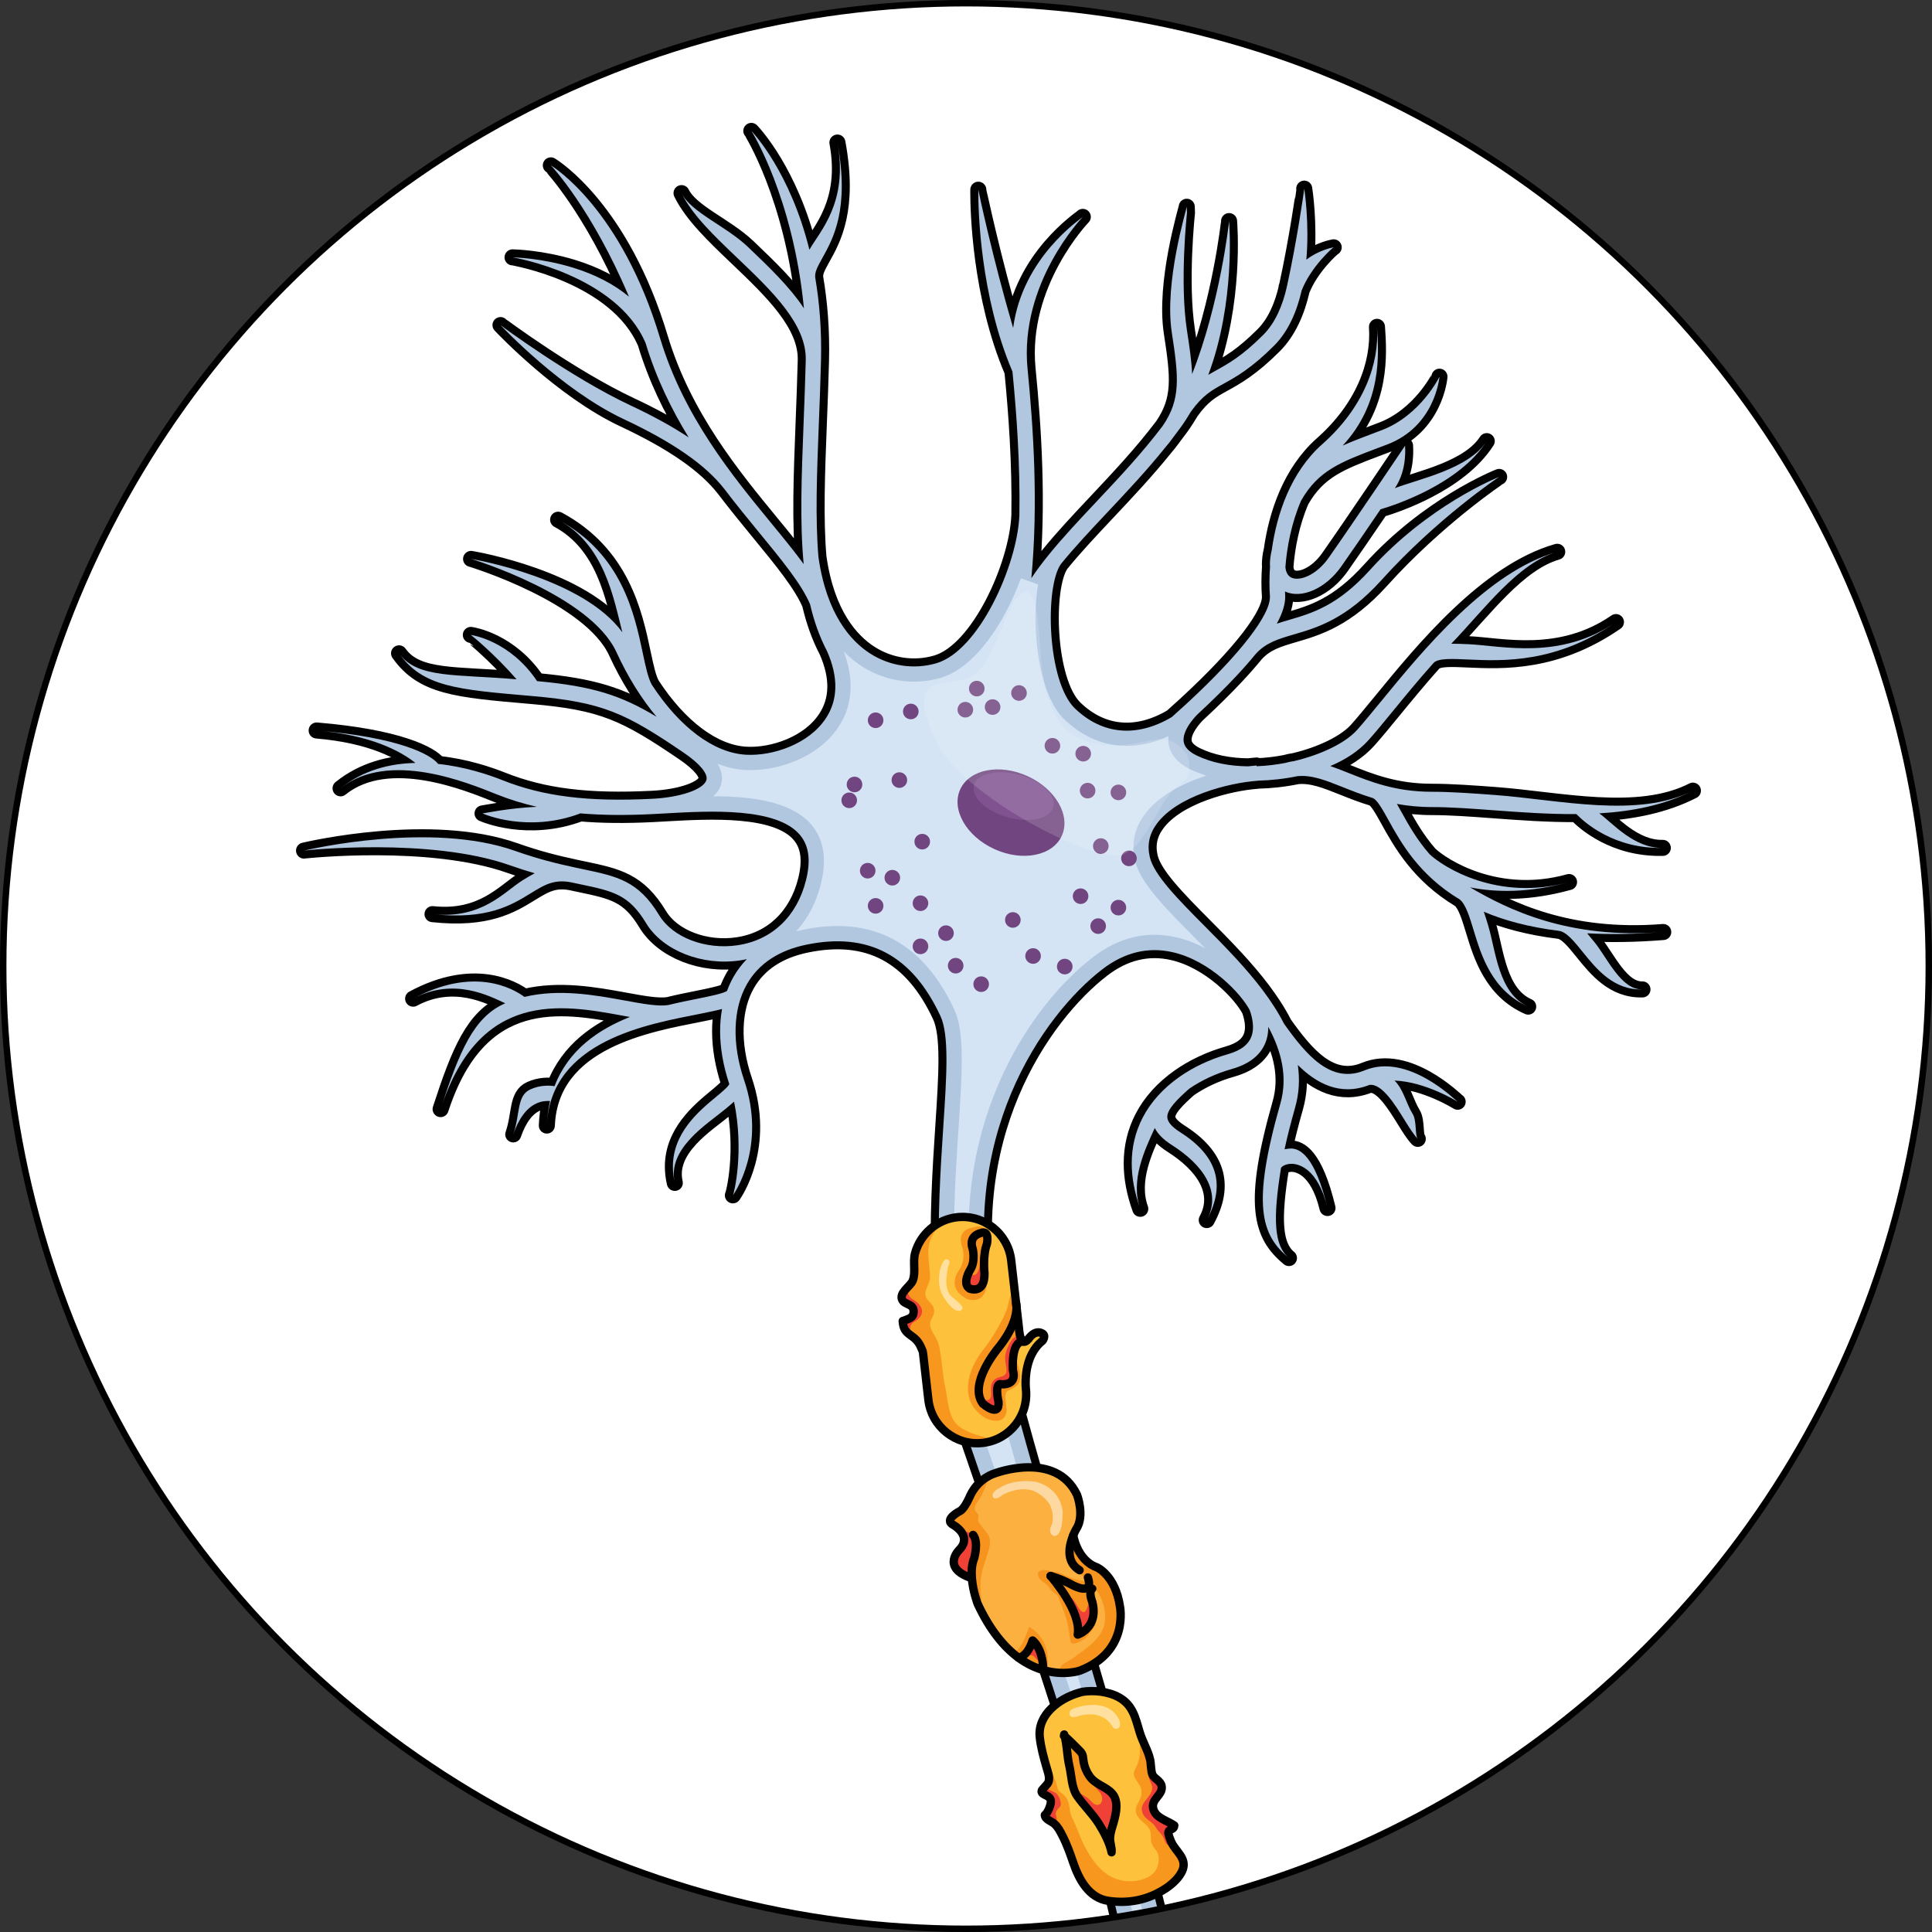 <?xml version="1.0" encoding="utf-8"?>
<!-- Generator: Adobe Illustrator 26.0.2, SVG Export Plug-In . SVG Version: 6.00 Build 0)  -->
<svg version="1.1" id="Camada_1" xmlns="http://www.w3.org/2000/svg" xmlns:xlink="http://www.w3.org/1999/xlink" x="0px" y="0px"
	 width="301px" height="301px" viewBox="0 0 301 301" enable-background="new 0 0 301 301" xml:space="preserve">
<rect x="0" y="0" width="301" height="301" fill="#333333" stroke="none"/>
<g>
	<defs>
		<circle id="SVGID_1_" cx="150.5" cy="150.5" r="150"/>
	</defs>
	<clipPath id="SVGID_00000138555268079551085720000013573064677932502682_">
		<use xlink:href="#SVGID_1_"  overflow="visible"/>
	</clipPath>
	<g clip-path="url(#SVGID_00000138555268079551085720000013573064677932502682_)">
		<circle fill="#FFFFFF" cx="150.5" cy="150.5" r="150"/>
		<g>
			<g>
				
					<path fill="none" stroke="#010101" stroke-width="2.5" stroke-linecap="round" stroke-linejoin="round" stroke-miterlimit="10" d="
					M211.745,508.681c0.645,0.597,1.275,1.138,1.891,1.639c0.657,1.602,0.198,3.551-0.347,5.799
					c-0.385,1.593-0.809,3.348-0.809,5.156c0,2.567,0.855,5.243,3.892,7.721l0,0c-4.013-3.275-1.66-8.617-0.763-12.317
					c0.347-1.438,0.689-2.905,0.725-4.341c0.821,0.568,1.607,1.082,2.358,1.568c4.489,2.92,9.11,4.652,8.36,11.514l0,0
					c0.907-8.328-2.436-10.501-7.061-13.51c-1.976-1.289-4.218-2.748-6.627-4.979c-3.827-3.549-2.107-6.837,1.183-11.828
					c1.048-1.59,2.111-3.212,2.808-4.857c1.876,4.071,4.256,7.296,7.163,9.725c0.754,1.026,0.927,2.623,1.124,4.472
					c0.278,2.621,0.593,5.59,2.659,8.265l0,0c-1.654-2.141-0.032-6.098-0.288-8.514c-0.072-0.674-0.146-1.333-0.247-1.976
					c1.027,0.585,2.102,1.103,3.238,1.535c7.635,2.91,12.491,13.422,12.514,13.533l0,0c-0.11-0.504-2.823-12.39-11.667-15.758
					c-6.715-2.56-11.357-8.162-14.189-17.127c-0.766-2.427-2.185-4.326-3.93-5.823c4.676,1.313,9.069,2.835,13.113,4.542
					c6.477,3.072,7.656,4.548,11.834,14.232c4.588,10.634,11.193,11.603,11.47,11.639l0,0c-0.226-0.034-5.277-3.298-9.282-12.581
					c-1.599-3.71-2.819-6.312-4.062-8.292c4.257,2.55,7.853,5.362,10.634,8.379l0,0l0,0c0.002,0.005,0.004,0.005,0.006,0.006
					l1.387,1.505c10.813,11.737,13.382,14.527,18,15.157l0,0c-3.375-0.461-5.382-5.019-13.264-13.539
					c1.239,0.219,2.505,0.313,3.755,0.401c3.526,0.252,8.478-0.959,10.623,1.902l0,0c-2.799-3.73-6.867-4.023-10.454-4.279
					c-3.164-0.227-6.151-0.441-8.302-2.77l0,0c-4.87-5.279-12.097-9.941-20.958-13.736c-0.24-0.116-0.485-0.233-0.741-0.352
					l-0.015,0.032c-7.936-3.318-17.14-5.945-27.124-7.699c-0.264-0.051-0.518-0.099-0.751-0.142l-0.002,0.009
					c-5.209-0.889-10.621-1.544-16.174-1.935c-3.782-0.269-7.111-0.755-10.028-1.48c-0.011-0.006-0.022-0.009-0.034-0.014
					l-0.002,0.005c-2.484-0.619-4.662-1.41-6.56-2.378l0.004-0.009c-0.034-0.016-0.067-0.031-0.103-0.046
					c-3.037-1.568-5.352-3.6-7.011-6.137c-5.209-7.963-4.153-21.437,3.315-42.397c12.491-35.049,25.45-74.809,21.117-103.102
					c-2.447-15.955-9.935-41.463-17.178-66.133c-5.044-17.18-9.809-33.406-12.171-44.214c-6.076-27.78,7.813-47.104,16.974-54.146
					c3.422-2.631,7.099-3.526,10.924-2.663c5.904,1.331,10.739,6.531,12.04,9.048c0.489,1.405,0.668,2.752,0.33,3.872
					c-0.424,1.407-1.649,2.38-3.744,2.977c-2.828,0.804-5.378,2.017-7.542,3.532l0,0c-0.002,0.002-0.004,0.004-0.007,0.006
					c-2.501,1.756-4.481,3.926-5.738,6.373c-1.129,2.2-1.692,4.572-1.692,7.1c0,2.24,0.444,4.604,1.331,7.076l0,0
					c-1.58-4.399,0.682-9.16,2.26-12.587c0.48,0.944,1.357,1.824,2.672,2.659c4.785,3.04,7.843,7.233,5.426,11.684l0,0
					c3.005-5.532,1.649-10.013-4.149-13.696c-1.266-0.805-1.937-1.573-1.992-2.28c-0.117-1.227,1.609-2.897,3.396-4.481
					c1.914-1.321,4.179-2.38,6.688-3.092c2.899-0.825,4.707-2.367,5.375-4.582c0.191-0.639,0.271-1.302,0.267-1.975
					c2.071,3.82,3.054,7.829,1.891,11.925c-4.479,15.762-3.065,20.479,1.331,24.097l0,0c-2.333-1.918-2.526-6.069-1.237-14.023l0,0
					c0.038-0.159,0.598-0.659,1.631-0.659c0.928-0.002,4.074,0.49,5.611,6.886l0,0c-1.977-8.233-4.361-9.306-5.756-9.268
					c-0.326,0.007-0.634,0.056-0.934,0.117c0.406-1.893,0.948-4.042,1.645-6.496c0.644-2.272,0.737-4.485,0.419-6.638
					c2.825,2.803,6.556,4.923,11.157,3.108c1.918-0.269,3.968,3.028,5.469,5.451c0.76,1.228,1.419,2.289,2.066,2.953l0,0
					c-0.466-0.48-0.131-2.805-0.79-3.87c-1.035-1.667-1.451-3.88-2.832-5.209c4.824,0.163,9.77,3.256,9.833,3.294l0,0
					c-0.366-0.231-7.758-7.679-14.481-4.891c-5.258,2.182-9.09-2.375-12.563-7.255c-1.849-3.629-4.604-7.039-7.523-10.212
					l-0.004-0.002l0,0c-1.641-1.783-3.333-3.487-4.945-5.108c-4.013-4.046-7.805-7.866-8.447-10.658
					c-0.437-1.906-0.078-3.602,1.099-5.192c3.177-4.302,11.135-6.358,15.705-6.69v-0.013c2.039-0.047,4.142-0.275,6.186-0.699
					c2.22-0.226,4.409,0.637,7.07,1.703c1.403,0.563,2.953,1.175,4.698,1.709c0.703,0.323,1.499,1.755,2.42,3.419
					c1.948,3.515,4.745,8.552,11.093,12.363c0.932,0.72,1.535,2.678,2.168,4.762c1.21,3.987,2.863,9.448,8.516,11.944l0,0
					c-4.652-2.054-5.041-8.698-6.235-12.636c-0.227-0.752-0.447-1.472-0.682-2.149c3.147,1.342,6.983,2.39,11.661,2.973v0.004
					c1.181,0.108,2.424,1.651,3.742,3.284c2.147,2.664,4.822,5.978,9.316,5.844l0,0c-3.312,0.099-5.455-4.857-7.46-7.341
					c-0.388-0.481-0.771-0.951-1.158-1.4c3.522,0.191,7.445,0.15,11.856-0.201l0,0c-14.832,1.175-24.181-3.52-30.103-6.957
					c4.029,0.804,9.283,0.881,15.426-0.829l0,0c-11.1,3.095-19.649-2.346-21.739-4.349c-2.005-2.298-3.289-4.608-4.317-6.463
					c-0.269-0.485-0.521-0.937-0.766-1.361c1.647,0.298,3.44,0.493,5.44,0.493c2.942,0,6.238,0.246,9.729,0.504
					c4.127,0.305,8.474,0.621,12.795,0.589c1.309,1.345,5.928,5.447,13.467,5.264l0,0c-4.515,0.107-7.908-3.966-9.899-5.377
					c5.148-0.309,10.158-1.27,14.587-3.54l0,0c-8.536,4.375-20.859,1.421-30.771,0.683c-3.536-0.259-6.878-0.508-9.908-0.508
					c-5.654,0-9.552-1.56-12.993-2.935c-0.966-0.387-1.897-0.756-2.812-1.071c2.342-0.991,4.412-2.327,5.94-4.033
					c1.073-1.199,2.329-2.733,3.783-4.506c1.866-2.279,4.011-4.896,6.365-7.535v0.002c0.688-0.741,2.844-0.643,5.341-0.529
					c5.465,0.246,13.724,0.62,23.067-5.83l0,0c-8.684,5.994-17.816,3.68-22.959,3.448c-0.983-0.043-1.872-0.08-2.693-0.076
					c5.14-5.353,10.398-12.578,16.502-14.324l0,0c-10.917,3.123-20.877,15.285-27.467,23.333c-1.439,1.753-2.678,3.267-3.716,4.429
					c-1.788,1.996-5.518,3.833-9.81,4.847c-0.435,0.058-0.872,0.146-1.321,0.273l0.005,0.007c-1.48,0.286-3.005,0.47-4.527,0.523
					l-0.009-0.114c-0.438,0.031-0.887,0.078-1.342,0.13c-2.843-0.034-5.615-0.54-7.972-1.681c-1.232-0.597-1.918-1.326-2.039-2.158
					c-0.24-1.679,1.59-3.752,2.317-4.414h0.002v-0.002c2.145-1.994,4.118-3.932,5.819-5.747c1.164-1.243,2.183-2.406,3.081-3.502
					c1.615-1.779,3.52-2.335,5.929-3.041c3.648-1.065,8.188-2.393,13.665-8.471c8.644-9.594,18.231-16.033,18.336-16.075l0,0
					c-0.448,0.177-11.075,4.452-20.107,14.478c-5.026,5.575-9.029,6.746-12.563,7.779c-0.669,0.195-1.327,0.39-1.972,0.608
					c0.963-1.772,1.393-3.273,1.299-4.523c-0.011-0.154-0.017-0.328-0.022-0.493c0.006,0.002,0.015,0.009,0.02,0.011
					c2.586,1.183,6.339-0.489,8.729-3.887c1.579-2.24,3.934-5.683,6.136-8.926c2.24-0.661,12.234-3.913,16.544-10.623l0,0
					c-2.806,4.368-10.626,5.901-14.308,7.328c2.014-2.977,1.552-6.56,1.586-6.612l0,0c-0.081,0.121-8.182,12.169-11.906,17.464
					c-1.887,2.68-4.474,3.692-5.791,3.09c-0.549-0.252-0.866-0.828-0.948-1.641c0.235-3.106,0.935-6.852,2.438-10.344
					c2.664-4.692,6.162-6.024,11.923-8.196l1.53-0.58c7.367-2.82,8.086-10.235,8.112-10.549l0,0
					c-0.006,0.061-2.979,6.032-8.964,8.321l-1.522,0.578c-1.658,0.627-3.179,1.205-4.589,1.835c6.149-6.628,5.632-14.257,5.34-18.5
					l0,0c0.398,5.783-2.098,12.594-8.535,18.294c-4.906,4.345-7.073,10.884-7.853,16.45c-0.204,0.858-0.293,1.611-0.293,2.267
					c0,0.114,0.018,0.208,0.022,0.314c-0.123,1.726-0.119,3.299-0.022,4.576c0.226,2.848-4.712,9.143-12.704,16.556l-0.006-0.007
					c-0.057,0.051-0.178,0.166-0.339,0.327c-0.72,0.665-1.465,1.336-2.234,2.018c-5.46,3.233-10.818,2.759-15.088-1.338
					c-4.368-4.194-4.722-18.991-2.177-22.521c2.13-2.617,4.642-5.287,7.218-8.023c3.028-3.218,6.137-6.526,9.005-10.093v0.002
					c0.461-0.534,0.86-1.055,1.234-1.569c0.388-0.508,0.775-1.019,1.152-1.539c0.589-0.811,1.131-1.649,1.635-2.507
					c1.825-2.539,3.195-3.298,5.086-4.342c1.925-1.062,4.32-2.382,7.86-5.922c2.248-2.247,3.564-5.366,4.311-8.622
					c1.414-3.629,4.821-6.684,4.986-6.71l0,0c-0.139,0.023-2.252,0.392-4.258,1.922c0.482-5.671-0.273-10.683-0.331-11.064l0,0
					c0.019,0.114-1.164,8.274-2.678,15.152c-0.021,0.061-0.051,0.116-0.072,0.178l0.031,0.009c-0.654,2.869-1.783,5.561-3.672,7.451
					c-3.301,3.301-5.439,4.479-7.324,5.52c-0.421,0.231-0.829,0.457-1.23,0.697c4.216-11.229,3.287-23.315,3.235-23.951l0,0
					c0.011,0.154-1.41,12.832-5.761,23.837c-0.076-2.054-0.412-4.268-0.805-6.833c-1.154-7.502-0.006-18.169,0.007-18.278
					l-0.034-0.961c-0.049,0.449-3.532,11.785-2.33,19.602c1.062,6.911,1.44,10.38-1.421,14.545
					c-3.195,4.222-6.827,8.093-10.356,11.843c-2.623,2.787-5.182,5.507-7.373,8.207l-0.002-0.004
					c-0.007,0.009-0.015,0.021-0.021,0.032c-0.985,1.217-1.9,2.427-2.708,3.643c1.101-11.741,0.301-23.575-0.591-32.604
					c-1.311-13.351,8.508-23.588,8.606-23.687l0,0c-0.366,0.375-9.38,6.282-10.853,17.301c-3.179-10.806-5.428-21.403-5.424-21.532
					l0,0c0,0.051-0.002,0.208-0.002,0.455c0,2.662,0.264,16.014,5.319,27.872c0.633,6.444,1.212,14.308,1.08,22.514l-0.008-0.002
					c-0.344,7.68-6.282,21.013-12.95,22.943c-3.487,1.008-7.25,0.444-10.324-1.541c-2.955-1.91-6.748-6.06-8.016-14.97h-0.004
					c-0.517-6.07-0.248-13.035,0.061-20.939c0.121-3.1,0.248-6.303,0.332-9.659c0.123-4.832-0.245-9.155-0.901-12.995
					c-0.089-0.822,0.33-1.633,1.109-3.03c1.698-3.043,4.262-7.64,2.353-17.996l0,0c1.726,9.37-2.747,13.804-4.364,16.703
					c-2.999-12.095-8.718-18.171-9.051-18.518l0,0c0.094,0.096,6.509,10.363,8.197,27.646c-2.207-3.347-5.487-6.481-8.707-9.552
					c-3.473-3.312-8.894-5.397-10.361-8.4l0,0c1.653,3.39,5.083,6.661,8.717,10.125c5.321,5.077,10.803,10.309,10.634,15.93v0.018
					c-0.085,3.337-0.211,6.534-0.33,9.623c-0.326,8.357-0.612,15.688,0.009,22.099c-1.436-1.971-3.157-4.067-5.007-6.318
					c-6.107-7.434-13.707-16.685-17.372-28.896c-6.025-20.079-16.571-26.634-17.017-26.905l0,0
					c0.087,0.053,6.403,6.797,12.171,20.454c-2.308-1.916-5.227-3.441-8.696-4.51c-4.963-1.528-9.258-1.607-9.439-1.611l0,0
					c0.163,0.002,16.202,2.746,20.727,13.349c1.649,5.461,4.033,10.326,6.714,14.7c-2.539-1.683-5.554-3.339-9.071-4.989
					c-9.213-4.318-20.158-12.412-20.248-12.509l0,0c0.387,0.412,9.606,10.153,19.238,14.669c7.597,3.56,12.699,7.1,15.601,10.818
					h0.002c1.889,2.482,3.778,4.79,5.548,6.943c3.5,4.26,6.52,7.947,7.843,11.061c0.608,2.623,1.468,5.063,2.653,7.328
					c1.775,4.046,1.714,7.557-0.195,10.447c-2.646,4.013-8.245,5.891-12.408,5.673c-5.077-0.267-10.412-4.324-14.722-10.928
					l0.006-0.004c-0.565-0.976-0.948-2.787-1.393-4.88c-1.302-6.157-3.271-15.464-13.192-20.803l0,0
					c7.206,3.877,8.616,12.12,10.003,17.538c-6.096-8.375-22.802-11.305-23.565-11.432l0,0c0.189,0.032,18.583,5.66,22.642,14.519
					c1.789,3.898,3.919,7.29,6.251,10.071c-5.548-3.334-9.908-4.756-18.61-5.55c-4.208-6.28-10.068-7.161-10.321-7.197l0,0
					c0.047,0.007,3.699,2.962,7.127,6.917c-9.407-0.83-15.505-0.083-18.312-4.049l0,0c3.667,5.182,8.92,5.635,20.43,6.627
					l0.304,0.027c11.001,0.95,14.523,2.634,23.677,8.866c2.449,1.667,3.752,3.25,3.477,4.213c-0.407,1.451-4.026,2.709-8.421,2.928
					c0,0-0.006,0-0.008,0c-9.995,0.504-16.976-0.362-23.341-2.895c-2.176-0.868-5.859-2.1-10.029-2.538
					c-1.12-1.461-6.075-4.136-18.925-5.207l0,0c8.545,0.71,13.155,3.274,15.386,5.056c-3.98,0.085-8.124,1.105-11.662,3.953l0,0
					c7.502-6.043,19.976-0.79,24.348,0.948c2.005,0.799,4.062,1.438,6.236,1.931c-4.363,0.188-8.422,1.051-8.465,1.033l0,0
					c0.282,0.125,7.017,3.049,15.166,0.026l-0.016-0.042c3.401,0.296,7.147,0.33,11.423,0.116c0.602-0.031,1.245-0.067,1.911-0.106
					c6.921-0.39,17.378-0.983,20.994,3.388c1.382,1.67,1.681,3.968,0.915,7.031c-1.407,5.626-5.283,9.316-10.64,10.12
					c-4.992,0.753-10.132-1.207-12.225-4.663c-3.253-5.375-6.511-6.058-11.911-7.189c-0.214-0.045-0.441-0.095-0.663-0.14
					c-0.28-0.07-0.547-0.129-0.811-0.177c-2.475-0.533-5.44-1.243-9.092-2.536c-13.096-4.633-32.06-0.226-32.86-0.038l0,0
					c0.19-0.045,19.636-2.111,32.064,2.287c1.389,0.491,2.669,0.894,3.872,1.243c-0.633,0.328-1.241,0.706-1.859,1.082
					c-2.856,1.759-6.346,6.121-14.061,5.288l0,0c8.525,0.921,12.287-1.395,15.311-3.256c2.27-1.398,3.794-2.321,6.786-1.593
					c0.28,0.059,0.559,0.117,0.827,0.174c5.249,1.101,7.646,1.605,10.362,6.092c2.567,4.245,8.717,6.68,14.619,5.79
					c0.362-0.055,0.715-0.123,1.063-0.199c-0.789,0.817-1.479,1.718-2.049,2.713c-0.405,0.709-0.746,1.456-1.034,2.234
					c-0.538,0.408-2.866,0.876-4.751,1.252c-1.319,0.264-2.829,0.569-4.429,0.959c-1.568,0.24-3.975-0.204-6.761-0.713
					c-4.557-0.831-10.212-1.867-15.621-0.558c-1.815-1.341-7.902-4.798-17.342,0.273l0,0c6.361-3.414,11.98-0.363,14.347,0.722
					c-4.908,2.117-7.114,7.417-10.067,16.484l0,0c6.069-18.639,18.889-16.291,28.252-14.577c0.421,0.078,0.829,0.15,1.235,0.224
					c-4.889,1.944-9.585,5.133-11.734,10.781c-0.938-0.142-2.31-0.155-3.766,0.5c-2.168,0.972-1.57,3.851-2.67,7.013l0,0
					c0.867-2.498,2.082-4.12,3.61-4.822c0.798-0.366,1.552-0.419,2.124-0.377c-0.271,1.18-0.446,2.448-0.502,3.822l0,0
					c0.544-13.31,15.986-15.829,23.791-17.393c1.408-0.285,2.566-0.518,3.506-0.769c-0.201,1.108-0.302,2.264-0.302,3.464
					c0,2.596,0.479,5.375,1.434,8.235c-0.167,0.421-1.302,1.367-2.144,2.061c-2.572,2.136-6.647,5.517-6.647,10.802
					c0,0.799,0.094,1.644,0.299,2.533l0,0c-1.235-5.326,5.006-9.123,7.869-11.498c0.488-0.406,0.951-0.79,1.362-1.163
					c1.611,7.783-0.013,14.364-0.182,14.601l0,0l0,0c0.216-0.3,5.285-7.537,1.751-17.949c-1.923-5.664-1.761-11.116,0.441-14.96
					c1.831-3.193,4.961-5.266,9.3-6.153c9.61-1.972,16.424,1.656,20.833,11.097c1.396,2.991,0.983,9.278,0.457,17.242
					c-0.87,13.215-2.064,31.316,4.031,49.161c1.14,3.347,2.41,6.991,3.759,10.858c9.884,28.35,24.818,71.227,23.431,96.578
					c-1.501,27.388-11.921,62.66-20.967,83.842c-5.218,12.218-11.711,27.422-6.86,39.375c0.91,2.242,2.205,4.306,3.874,6.183
					c-1.287,2.494-5.259,8.351-15.679,13.032c-2.672,1.199-4.645,2.65-6.117,4.281c-2.274,1.671-9.822,0.676-16.533-0.209
					c-1.764-0.233-3.542-0.468-5.281-0.665c-10.697-1.224-24.991-2.211-32.33,0.042c-1.947,0.599-4.145,0.989-6.419,1.145v-0.004
					c-0.024,0-0.049,0.009-0.076,0.009c-5.605,0.366-11.671-0.749-15.643-4.033c-3.448-2.856-12.876-9.11-25.909-5.568l0,0
					c5.785-1.573,11.417,1.259,15.404,2.524c-0.238,0.173-0.462,0.349-0.682,0.527c-1.279,1.031-2.87,2.314-8.321,2.639l0,0
					c6.213-0.371,8.357,0.395,9.818-0.786c0.864-0.695,1.332-1.061,2.524-1.071c2.559,1.21,4.478,2.601,5.645,3.567
					c3.333,2.757,7.938,4.154,12.625,4.525c-0.275,0.229-0.555,0.466-0.844,0.713c-1.282,1.095-2.736,2.328-4.508,3.41
					c-0.245,0.116-0.465,0.245-0.666,0.387c-3.094,1.732-7.134,2.931-12.845,2.178l0,0c4.682,0.616,8.072,2.393,11.064,1.273
					c-0.08,0.679-0.091,1.414-0.067,2.187c-3.583,0.436-14.122,2.791-21.139,15.625l0,0c6.427-11.76,18.034-12.827,21.285-13.241
					c0.007,0.094,0.015,0.187,0.021,0.28c0.396,5.113,2.556,13.177-2.936,18.559l0,0c6.284-6.162,5.722-13.434,5.312-18.742
					c-0.264-3.399-0.345-5.446,0.787-6.219c2.139-1.242,3.829-2.68,5.24-3.885c1.559-1.333,2.906-2.48,3.9-2.478v-0.008
					c2.532-0.153,4.974-0.578,7.127-1.241c6.312-1.938,18.396-1.302,28.407-0.273c-3.043,1.116-5.689,3.036-7.178,6.087
					c-0.002,0.004-0.004,0.007-0.006,0.009l0,0c-1.21,2.541-5.645,4.358-12.529,2.341c-0.005,0-0.008-0.002-0.008-0.002
					l-0.002-0.002c-0.002,0-0.004,0-0.004,0c-6.992-2.048-10.532-2.794-14.555,2.575l0,0c2.676-3.569,6.525-2.304,11.467-0.977
					c-0.399,0.578-0.766,1.242-1.127,1.899c-1.175,2.13-2.494,6.926-4.614,6.93l0,0c3.524-0.008,5.361-3.345,6.702-5.781
					c0.47-0.854,1.173-2.123,1.554-2.333c4.156,1.203,7.965,1.203,10.826,0.159c-1.281,2.653-2.836,5.722-4.684,8.751
					c-0.538,0.777-1.425,0.878-3.191,1.002c-2.812,0.199-6.665,0.47-10.549,5.325l0,0c3.233-4.039,8.082-2.758,10.718-2.948
					c0.287-0.019,0.574-0.045,0.861-0.068c-2.181,3.102-3.295,7.898-6.171,9.99l0,0c4.166-3.029,7.574-7.488,10.334-12
					c0.009-0.015,0.02-0.027,0.03-0.04l-0.006-0.002c0.169-0.278,0.338-0.553,0.502-0.829c0.029,2.081,0.321,4.307,0.775,6.852
					c1.162,6.475,2.102,11.788-3.692,15.953l0,0c6.723-4.832,7.306-9.306,6.04-16.374c-1.21-6.75-0.949-10.346,1.027-14.258l0,0
					c0.484-0.999,0.932-1.946,1.342-2.816c0.401-0.845,0.768-1.622,1.104-2.314c2.663-5.46,10.172-6.547,15.794-5.816l0,0
					c4.749,0.607,9.009,1.038,12.128,0.625c-1.834,3.544-2.205,7.584-2.565,11.552c-0.061,0.69-0.126,1.38-0.196,2.071
					c-0.282,2.738-4.171,6.069-7.93,9.293c-4.889,4.19-10.313,8.838-10.313,14.036c0,1.161,0.271,2.35,0.878,3.567l0,0
					c-2.496-5.003,5.408-11.01,10.987-15.791c0.612-0.523,1.217-1.044,1.81-1.562c0.058,1.098,0.248,2.31,0.453,3.624
					c0.754,4.868,3.697,12.22-0.453,18.614l0,0c4.646-7.159,3.583-13.992,2.808-18.978c-0.444-2.861-0.796-5.118,0.172-6.013
					c2.156-2.169,3.733-4.32,3.961-6.545c0-0.009,0.002-0.017,0.002-0.024c0.616,0.699,1.33,1.427,2.104,2.213
					c1.046,1.062,2.168,2.202,3.195,3.426c-1.022,1.309-2.633,4.156-2.633,9.15c0,0.48,0.018,0.977,0.048,1.495l0,0
					c-0.277-4.586,3.242-7.364,4.085-8.66c1.635,2.439,4.983,5.698,4.303,8.839l0,0c1.508-6.993-3.585-12.153-7.302-15.923
					c-1.647-1.67-3.511-3.545-3.428-4.484c0.434-4.349,1.116-8.265,3.925-11.383c0.195-0.173,0.367-0.362,0.522-0.565
					c1.214-1.19,2.776-2.254,4.81-3.172c10.225-4.588,14.697-10.394,16.45-13.439c2.539,2.331,5.74,4.322,9.579,5.964
					c2.065,1.073,4.432,1.94,7.115,2.615c0.533,0.195,1.12,0.405,1.763,0.634c1.835,0.657,4.08,1.459,6.462,2.416v0.002
					c2.795,1.21,7.344,4.571,8.413,8.874c0.709,2.844-0.15,5.799-2.547,8.787c-1.19,1.484-2.389,2.85-3.58,4.165
					c-1.114,0.679-3.225,0.852-5.67,1.04c-5.931,0.462-14.053,1.098-20.162,9.333l0,0c5.461-7.364,14.568-6.504,20.348-6.955
					c0.917-0.072,1.768-0.142,2.563-0.233c-3.97,4.322-7.362,8.296-7.36,12.783c0,1.726,0.504,3.536,1.672,5.467l0,0
					c-3.334-5.512,1.897-10.627,8.301-17.568c1.789-1.936,3.815-4.131,5.747-6.542c2.886-3.602,3.896-7.254,3.002-10.851
					c-0.377-1.517-1.075-2.888-1.94-4.119c3.797,2.209,7.078,4.862,8.631,7.995c1.493,3.025,0.529,7.044-0.493,11.301
					c-0.043,0.184-0.089,0.374-0.134,0.561c-0.307,1.468-2.2,2.761-4.206,4.131c-3.164,2.158-6.992,4.768-6.992,9.596
					c0,0.798,0.105,1.656,0.334,2.583l0,0c-1.219-4.931,4.449-7.786,8-10.21c0.645-0.441,1.277-0.874,1.869-1.319
					c-0.813,5.276-0.325,10.629,5.633,14.801l0,0c-6.668-4.673-3.788-12.921-2.187-19.59c1.075-4.482,2.187-9.115,0.309-12.91
					c-2.782-5.622-10.082-9.697-16.787-12.556c5.438,0.396,10.734,1.046,15.826,1.922c4.334,0.818,13.685,2.732,15.897,9.732
					c0.092,0.29,0.191,0.572,0.288,0.858c0.471,2.284-1.171,4.849-2.964,7.572l-0.073-0.042c-0.749,1.26-2.671,2.151-4.527,3.011
					c-2.863,1.322-6.365,2.943-6.365,6.634c0,0.339,0.029,0.701,0.092,1.078l0,0c-0.424-2.545,3.946-4.01,7.273-5.548
					c0.256-0.121,0.515-0.239,0.773-0.36c-0.65,1.404-1.097,2.863-1.097,4.345C208.794,504.652,209.589,506.68,211.745,508.681z"/>
				<g>
					<path fill="#B1C7E0" d="M211.745,508.681c0.645,0.597,1.275,1.138,1.891,1.639c0.657,1.602,0.198,3.551-0.347,5.799
						c-0.385,1.593-0.809,3.348-0.809,5.156c0,2.567,0.855,5.243,3.892,7.721l0,0c-4.013-3.275-1.66-8.617-0.763-12.317
						c0.347-1.438,0.689-2.905,0.725-4.341c0.821,0.568,1.607,1.082,2.358,1.568c4.489,2.92,9.11,4.652,8.36,11.514l0,0
						c0.907-8.328-2.436-10.501-7.061-13.51c-1.976-1.289-4.218-2.748-6.627-4.979c-3.827-3.549-2.107-6.837,1.183-11.828
						c1.048-1.59,2.111-3.212,2.808-4.857c1.876,4.071,4.256,7.296,7.163,9.725c0.754,1.026,0.927,2.623,1.124,4.472
						c0.278,2.621,0.593,5.59,2.659,8.265l0,0c-1.654-2.141-0.032-6.098-0.288-8.514c-0.072-0.674-0.146-1.333-0.247-1.976
						c1.027,0.585,2.102,1.103,3.238,1.535c7.635,2.91,12.491,13.422,12.514,13.533l0,0c-0.11-0.504-2.823-12.39-11.667-15.758
						c-6.715-2.56-11.357-8.162-14.189-17.127c-0.766-2.427-2.185-4.326-3.93-5.823c4.676,1.313,9.069,2.835,13.113,4.542
						c6.477,3.072,7.656,4.548,11.834,14.232c4.588,10.634,11.193,11.603,11.47,11.639l0,0c-0.226-0.034-5.277-3.298-9.282-12.581
						c-1.599-3.71-2.819-6.312-4.062-8.292c4.257,2.55,7.853,5.362,10.634,8.379l0,0l0,0c0.002,0.005,0.004,0.005,0.006,0.006
						l1.387,1.505c10.813,11.737,13.382,14.527,18,15.157l0,0c-3.375-0.461-5.382-5.019-13.264-13.539
						c1.239,0.219,2.505,0.313,3.755,0.401c3.526,0.252,8.478-0.959,10.623,1.902l0,0c-2.799-3.73-6.867-4.023-10.454-4.279
						c-3.164-0.227-6.151-0.441-8.302-2.77l0,0c-4.87-5.279-12.097-9.941-20.958-13.736c-0.24-0.116-0.485-0.233-0.741-0.352
						l-0.015,0.032c-7.936-3.318-17.14-5.945-27.124-7.699c-0.264-0.051-0.518-0.099-0.751-0.142l-0.002,0.009
						c-5.209-0.889-10.621-1.544-16.174-1.935c-3.782-0.269-7.111-0.755-10.028-1.48c-0.011-0.006-0.022-0.009-0.034-0.014
						l-0.002,0.005c-2.484-0.619-4.662-1.41-6.56-2.378l0.004-0.009c-0.034-0.016-0.067-0.031-0.103-0.046
						c-3.037-1.568-5.352-3.6-7.011-6.137c-5.209-7.963-4.153-21.437,3.315-42.397c12.491-35.049,25.45-74.809,21.117-103.102
						c-2.447-15.955-9.935-41.463-17.178-66.133c-5.044-17.18-9.809-33.406-12.171-44.214c-6.076-27.78,7.813-47.104,16.974-54.146
						c3.422-2.631,7.099-3.526,10.924-2.663c5.904,1.331,10.739,6.531,12.04,9.048c0.489,1.405,0.668,2.752,0.33,3.872
						c-0.424,1.407-1.649,2.38-3.744,2.977c-2.828,0.804-5.378,2.017-7.542,3.532l0,0c-0.002,0.002-0.004,0.004-0.007,0.006
						c-2.501,1.756-4.481,3.926-5.738,6.373c-1.129,2.2-1.692,4.572-1.692,7.1c0,2.24,0.444,4.604,1.331,7.076l0,0
						c-1.58-4.399,0.682-9.16,2.26-12.587c0.48,0.944,1.357,1.824,2.672,2.659c4.785,3.04,7.843,7.233,5.426,11.684l0,0
						c3.005-5.532,1.649-10.013-4.149-13.696c-1.266-0.805-1.937-1.573-1.992-2.28c-0.117-1.227,1.609-2.897,3.396-4.481
						c1.914-1.321,4.179-2.38,6.688-3.092c2.899-0.825,4.707-2.367,5.375-4.582c0.191-0.639,0.271-1.302,0.267-1.975
						c2.071,3.82,3.054,7.829,1.891,11.925c-4.479,15.762-3.065,20.479,1.331,24.097l0,0c-2.333-1.918-2.526-6.069-1.237-14.023l0,0
						c0.038-0.159,0.598-0.659,1.631-0.659c0.928-0.002,4.074,0.49,5.611,6.886l0,0c-1.977-8.233-4.361-9.306-5.756-9.268
						c-0.326,0.007-0.634,0.056-0.934,0.117c0.406-1.893,0.948-4.042,1.645-6.496c0.644-2.272,0.737-4.485,0.419-6.638
						c2.825,2.803,6.556,4.923,11.157,3.108c1.918-0.269,3.968,3.028,5.469,5.451c0.76,1.228,1.419,2.289,2.066,2.953l0,0
						c-0.466-0.48-0.131-2.805-0.79-3.87c-1.035-1.667-1.451-3.88-2.832-5.209c4.824,0.163,9.77,3.256,9.833,3.294l0,0
						c-0.366-0.231-7.758-7.679-14.481-4.891c-5.258,2.182-9.09-2.375-12.563-7.255c-1.849-3.629-4.604-7.039-7.523-10.212
						l-0.004-0.002l0,0c-1.641-1.783-3.333-3.487-4.945-5.108c-4.013-4.046-7.805-7.866-8.447-10.658
						c-0.437-1.906-0.078-3.602,1.099-5.192c3.177-4.302,11.135-6.358,15.705-6.69v-0.013c2.039-0.047,4.142-0.275,6.186-0.699
						c2.22-0.226,4.409,0.637,7.07,1.703c1.403,0.563,2.953,1.175,4.698,1.709c0.703,0.323,1.499,1.755,2.42,3.419
						c1.948,3.515,4.745,8.552,11.093,12.363c0.932,0.72,1.535,2.678,2.168,4.762c1.21,3.987,2.863,9.448,8.516,11.944l0,0
						c-4.652-2.054-5.041-8.698-6.235-12.636c-0.227-0.752-0.447-1.472-0.682-2.149c3.147,1.342,6.983,2.39,11.661,2.973v0.004
						c1.181,0.108,2.424,1.651,3.742,3.284c2.147,2.664,4.822,5.978,9.316,5.844l0,0c-3.312,0.099-5.455-4.857-7.46-7.341
						c-0.388-0.481-0.771-0.951-1.158-1.4c3.522,0.191,7.445,0.15,11.856-0.201l0,0c-14.832,1.175-24.181-3.52-30.103-6.957
						c4.029,0.804,9.283,0.881,15.426-0.829l0,0c-11.1,3.095-19.649-2.346-21.739-4.349c-2.005-2.298-3.289-4.608-4.317-6.463
						c-0.269-0.485-0.521-0.937-0.766-1.361c1.647,0.298,3.44,0.493,5.44,0.493c2.942,0,6.238,0.246,9.729,0.504
						c4.127,0.305,8.474,0.621,12.795,0.589c1.309,1.345,5.928,5.447,13.467,5.264l0,0c-4.515,0.107-7.908-3.966-9.899-5.377
						c5.148-0.309,10.158-1.27,14.587-3.54l0,0c-8.536,4.375-20.859,1.421-30.771,0.683c-3.536-0.259-6.878-0.508-9.908-0.508
						c-5.654,0-9.552-1.56-12.993-2.935c-0.966-0.387-1.897-0.756-2.812-1.071c2.342-0.991,4.412-2.327,5.94-4.033
						c1.073-1.199,2.329-2.733,3.783-4.506c1.866-2.279,4.011-4.896,6.365-7.535v0.002c0.688-0.741,2.844-0.643,5.341-0.529
						c5.465,0.246,13.724,0.62,23.067-5.83l0,0c-8.684,5.994-17.816,3.68-22.959,3.448c-0.983-0.043-1.872-0.08-2.693-0.076
						c5.14-5.353,10.398-12.578,16.502-14.324l0,0c-10.917,3.123-20.877,15.285-27.467,23.333c-1.439,1.753-2.678,3.267-3.716,4.429
						c-1.788,1.996-5.518,3.833-9.81,4.847c-0.435,0.058-0.872,0.146-1.321,0.273l0.005,0.007c-1.48,0.286-3.005,0.47-4.527,0.523
						l-0.009-0.114c-0.438,0.031-0.887,0.078-1.342,0.13c-2.843-0.034-5.615-0.54-7.972-1.681c-1.232-0.597-1.918-1.326-2.039-2.158
						c-0.24-1.679,1.59-3.752,2.317-4.414h0.002v-0.002c2.145-1.994,4.118-3.932,5.819-5.747c1.164-1.243,2.183-2.406,3.081-3.502
						c1.615-1.779,3.52-2.335,5.929-3.041c3.648-1.065,8.188-2.393,13.665-8.471c8.644-9.594,18.231-16.033,18.336-16.075l0,0
						c-0.448,0.177-11.075,4.452-20.107,14.478c-5.026,5.575-9.029,6.746-12.563,7.779c-0.669,0.195-1.327,0.39-1.972,0.608
						c0.963-1.772,1.393-3.273,1.299-4.523c-0.011-0.154-0.017-0.328-0.022-0.493c0.006,0.002,0.015,0.009,0.02,0.011
						c2.586,1.183,6.339-0.489,8.729-3.887c1.579-2.24,3.934-5.683,6.136-8.926c2.24-0.661,12.234-3.913,16.544-10.623l0,0
						c-2.806,4.368-10.626,5.901-14.308,7.328c2.014-2.977,1.552-6.56,1.586-6.612l0,0c-0.081,0.121-8.182,12.169-11.906,17.464
						c-1.887,2.68-4.474,3.692-5.791,3.09c-0.549-0.252-0.866-0.828-0.948-1.641c0.235-3.106,0.935-6.852,2.438-10.344
						c2.664-4.692,6.162-6.024,11.923-8.196l1.53-0.58c7.367-2.82,8.086-10.235,8.112-10.549l0,0
						c-0.006,0.061-2.979,6.032-8.964,8.321l-1.522,0.578c-1.658,0.627-3.179,1.205-4.589,1.835c6.149-6.628,5.632-14.257,5.34-18.5
						l0,0c0.398,5.783-2.098,12.594-8.535,18.294c-4.906,4.345-7.073,10.884-7.853,16.45c-0.204,0.858-0.293,1.611-0.293,2.267
						c0,0.114,0.018,0.208,0.022,0.314c-0.123,1.726-0.119,3.299-0.022,4.576c0.226,2.848-4.712,9.143-12.704,16.556l-0.006-0.007
						c-0.057,0.051-0.178,0.166-0.339,0.327c-0.72,0.665-1.465,1.336-2.234,2.018c-5.46,3.233-10.818,2.759-15.088-1.338
						c-4.368-4.194-4.722-18.991-2.177-22.521c2.13-2.617,4.642-5.287,7.218-8.023c3.028-3.218,6.137-6.526,9.005-10.093v0.002
						c0.461-0.534,0.86-1.055,1.234-1.569c0.388-0.508,0.775-1.019,1.152-1.539c0.589-0.811,1.131-1.649,1.635-2.507
						c1.825-2.539,3.195-3.298,5.086-4.342c1.925-1.062,4.32-2.382,7.86-5.922c2.248-2.247,3.564-5.366,4.311-8.622
						c1.414-3.629,4.821-6.684,4.986-6.71l0,0c-0.139,0.023-2.252,0.392-4.258,1.922c0.482-5.671-0.273-10.683-0.331-11.064l0,0
						c0.019,0.114-1.164,8.274-2.678,15.152c-0.021,0.061-0.051,0.116-0.072,0.178l0.031,0.009
						c-0.654,2.869-1.783,5.561-3.672,7.451c-3.301,3.301-5.439,4.479-7.324,5.52c-0.421,0.231-0.829,0.457-1.23,0.697
						c4.216-11.229,3.287-23.315,3.235-23.951l0,0c0.011,0.154-1.41,12.832-5.761,23.837c-0.076-2.054-0.412-4.268-0.805-6.833
						c-1.154-7.502-0.006-18.169,0.007-18.278l-0.034-0.961c-0.049,0.449-3.532,11.785-2.33,19.602
						c1.062,6.911,1.44,10.38-1.421,14.545c-3.195,4.222-6.827,8.093-10.356,11.843c-2.623,2.787-5.182,5.507-7.373,8.207
						l-0.002-0.004c-0.007,0.009-0.015,0.021-0.021,0.032c-0.985,1.217-1.9,2.427-2.708,3.643
						c1.101-11.741,0.301-23.575-0.591-32.604c-1.311-13.351,8.508-23.588,8.606-23.687l0,0c-0.366,0.375-9.38,6.282-10.853,17.301
						c-3.179-10.806-5.428-21.403-5.424-21.532l0,0c0,0.051-0.002,0.208-0.002,0.455c0,2.662,0.264,16.014,5.319,27.872
						c0.633,6.444,1.212,14.308,1.08,22.514l-0.008-0.002c-0.344,7.68-6.282,21.013-12.95,22.943
						c-3.487,1.008-7.25,0.444-10.324-1.541c-2.955-1.91-6.748-6.06-8.016-14.97h-0.004c-0.517-6.07-0.248-13.035,0.061-20.939
						c0.121-3.1,0.248-6.303,0.332-9.659c0.123-4.832-0.245-9.155-0.901-12.995c-0.089-0.822,0.33-1.633,1.109-3.03
						c1.698-3.043,4.262-7.64,2.353-17.996l0,0c1.726,9.37-2.747,13.804-4.364,16.703c-2.999-12.095-8.718-18.171-9.051-18.518l0,0
						c0.094,0.096,6.509,10.363,8.197,27.646c-2.207-3.347-5.487-6.481-8.707-9.552c-3.473-3.312-8.894-5.397-10.361-8.4l0,0
						c1.653,3.39,5.083,6.661,8.717,10.125c5.321,5.077,10.803,10.309,10.634,15.93v0.018c-0.085,3.337-0.211,6.534-0.33,9.623
						c-0.326,8.357-0.612,15.688,0.009,22.099c-1.436-1.971-3.157-4.067-5.007-6.318c-6.107-7.434-13.707-16.685-17.372-28.896
						c-6.025-20.079-16.571-26.634-17.017-26.905l0,0c0.087,0.053,6.403,6.797,12.171,20.454c-2.308-1.916-5.227-3.441-8.696-4.51
						c-4.963-1.528-9.258-1.607-9.439-1.611l0,0c0.163,0.002,16.202,2.746,20.727,13.349c1.649,5.461,4.033,10.326,6.714,14.7
						c-2.539-1.683-5.554-3.339-9.071-4.989c-9.213-4.318-20.158-12.412-20.248-12.509l0,0c0.387,0.412,9.606,10.153,19.238,14.669
						c7.597,3.56,12.699,7.1,15.601,10.818h0.002c1.889,2.482,3.778,4.79,5.548,6.943c3.5,4.26,6.52,7.947,7.843,11.061
						c0.608,2.623,1.468,5.063,2.653,7.328c1.775,4.046,1.714,7.557-0.195,10.447c-2.646,4.013-8.245,5.891-12.408,5.673
						c-5.077-0.267-10.412-4.324-14.722-10.928l0.006-0.004c-0.565-0.976-0.948-2.787-1.393-4.88
						c-1.302-6.157-3.271-15.464-13.192-20.803l0,0c7.206,3.877,8.616,12.12,10.003,17.538
						c-6.096-8.375-22.802-11.305-23.565-11.432l0,0c0.189,0.032,18.583,5.66,22.642,14.519c1.789,3.898,3.919,7.29,6.251,10.071
						c-5.548-3.334-9.908-4.756-18.61-5.55c-4.208-6.28-10.068-7.161-10.321-7.197l0,0c0.047,0.007,3.699,2.962,7.127,6.917
						c-9.407-0.83-15.505-0.083-18.312-4.049l0,0c3.667,5.182,8.92,5.635,20.43,6.627l0.304,0.027
						c11.001,0.95,14.523,2.634,23.677,8.866c2.449,1.667,3.752,3.25,3.477,4.213c-0.407,1.451-4.026,2.709-8.421,2.928
						c0,0-0.006,0-0.008,0c-9.995,0.504-16.976-0.362-23.341-2.895c-2.176-0.868-5.859-2.1-10.029-2.538
						c-1.12-1.461-6.075-4.136-18.925-5.207l0,0c8.545,0.71,13.155,3.274,15.386,5.056c-3.98,0.085-8.124,1.105-11.662,3.953l0,0
						c7.502-6.043,19.976-0.79,24.348,0.948c2.005,0.799,4.062,1.438,6.236,1.931c-4.363,0.188-8.422,1.051-8.465,1.033l0,0
						c0.282,0.125,7.017,3.049,15.166,0.026l-0.016-0.042c3.401,0.296,7.147,0.33,11.423,0.116c0.602-0.031,1.245-0.067,1.911-0.106
						c6.921-0.39,17.378-0.983,20.994,3.388c1.382,1.67,1.681,3.968,0.915,7.031c-1.407,5.626-5.283,9.316-10.64,10.12
						c-4.992,0.753-10.132-1.207-12.225-4.663c-3.253-5.375-6.511-6.058-11.911-7.189c-0.214-0.045-0.441-0.095-0.663-0.14
						c-0.28-0.07-0.547-0.129-0.811-0.177c-2.475-0.533-5.44-1.243-9.092-2.536c-13.096-4.633-32.06-0.226-32.86-0.038l0,0
						c0.19-0.045,19.636-2.111,32.064,2.287c1.389,0.491,2.669,0.894,3.872,1.243c-0.633,0.328-1.241,0.706-1.859,1.082
						c-2.856,1.759-6.346,6.121-14.061,5.288l0,0c8.525,0.921,12.287-1.395,15.311-3.256c2.27-1.398,3.794-2.321,6.786-1.593
						c0.28,0.059,0.559,0.117,0.827,0.174c5.249,1.101,7.646,1.605,10.362,6.092c2.567,4.245,8.717,6.68,14.619,5.79
						c0.362-0.055,0.715-0.123,1.063-0.199c-0.789,0.817-1.479,1.718-2.049,2.713c-0.405,0.709-0.746,1.456-1.034,2.234
						c-0.538,0.408-2.866,0.876-4.751,1.252c-1.319,0.264-2.829,0.569-4.429,0.959c-1.568,0.24-3.975-0.204-6.761-0.713
						c-4.557-0.831-10.212-1.867-15.621-0.558c-1.815-1.341-7.902-4.798-17.342,0.273l0,0c6.361-3.414,11.98-0.363,14.347,0.722
						c-4.908,2.117-7.114,7.417-10.067,16.484l0,0c6.069-18.639,18.889-16.291,28.252-14.577c0.421,0.078,0.829,0.15,1.235,0.224
						c-4.889,1.944-9.585,5.133-11.734,10.781c-0.938-0.142-2.31-0.155-3.766,0.5c-2.168,0.972-1.57,3.851-2.67,7.013l0,0
						c0.867-2.498,2.082-4.12,3.61-4.822c0.798-0.366,1.552-0.419,2.124-0.377c-0.271,1.18-0.446,2.448-0.502,3.822l0,0
						c0.544-13.31,15.986-15.829,23.791-17.393c1.408-0.285,2.566-0.518,3.506-0.769c-0.201,1.108-0.302,2.264-0.302,3.464
						c0,2.596,0.479,5.375,1.434,8.235c-0.167,0.421-1.302,1.367-2.144,2.061c-2.572,2.136-6.647,5.517-6.647,10.802
						c0,0.799,0.094,1.644,0.299,2.533l0,0c-1.235-5.326,5.006-9.123,7.869-11.498c0.488-0.406,0.951-0.79,1.362-1.163
						c1.611,7.783-0.013,14.364-0.182,14.601l0,0l0,0c0.216-0.3,5.285-7.537,1.751-17.949c-1.923-5.664-1.761-11.116,0.441-14.96
						c1.831-3.193,4.961-5.266,9.3-6.153c9.61-1.972,16.424,1.656,20.833,11.097c1.396,2.991,0.983,9.278,0.457,17.242
						c-0.87,13.215-2.064,31.316,4.031,49.161c1.14,3.347,2.41,6.991,3.759,10.858c9.884,28.35,24.818,71.227,23.431,96.578
						c-1.501,27.388-11.921,62.66-20.967,83.842c-5.218,12.218-11.711,27.422-6.86,39.375c0.91,2.242,2.205,4.306,3.874,6.183
						c-1.287,2.494-5.259,8.351-15.679,13.032c-2.672,1.199-4.645,2.65-6.117,4.281c-2.274,1.671-9.822,0.676-16.533-0.209
						c-1.764-0.233-3.542-0.468-5.281-0.665c-10.697-1.224-24.991-2.211-32.33,0.042c-1.947,0.599-4.145,0.989-6.419,1.145v-0.004
						c-0.024,0-0.049,0.009-0.076,0.009c-5.605,0.366-11.671-0.749-15.643-4.033c-3.448-2.856-12.876-9.11-25.909-5.568l0,0
						c5.785-1.573,11.417,1.259,15.404,2.524c-0.238,0.173-0.462,0.349-0.682,0.527c-1.279,1.031-2.87,2.314-8.321,2.639l0,0
						c6.213-0.371,8.357,0.395,9.818-0.786c0.864-0.695,1.332-1.061,2.524-1.071c2.559,1.21,4.478,2.601,5.645,3.567
						c3.333,2.757,7.938,4.154,12.625,4.525c-0.275,0.229-0.555,0.466-0.844,0.713c-1.282,1.095-2.736,2.328-4.508,3.41
						c-0.245,0.116-0.465,0.245-0.666,0.387c-3.094,1.732-7.134,2.931-12.845,2.178l0,0c4.682,0.616,8.072,2.393,11.064,1.273
						c-0.08,0.679-0.091,1.414-0.067,2.187c-3.583,0.436-14.122,2.791-21.139,15.625l0,0c6.427-11.76,18.034-12.827,21.285-13.241
						c0.007,0.094,0.015,0.187,0.021,0.28c0.396,5.113,2.556,13.177-2.936,18.559l0,0c6.284-6.162,5.722-13.434,5.312-18.742
						c-0.264-3.399-0.345-5.446,0.787-6.219c2.139-1.242,3.829-2.68,5.24-3.885c1.559-1.333,2.906-2.48,3.9-2.478v-0.008
						c2.532-0.153,4.974-0.578,7.127-1.241c6.312-1.938,18.396-1.302,28.407-0.273c-3.043,1.116-5.689,3.036-7.178,6.087
						c-0.002,0.004-0.004,0.007-0.006,0.009l0,0c-1.21,2.541-5.645,4.358-12.529,2.341c-0.005,0-0.008-0.002-0.008-0.002
						l-0.002-0.002c-0.002,0-0.004,0-0.004,0c-6.992-2.048-10.532-2.794-14.555,2.575l0,0c2.676-3.569,6.525-2.304,11.467-0.977
						c-0.399,0.578-0.766,1.242-1.127,1.899c-1.175,2.13-2.494,6.926-4.614,6.93l0,0c3.524-0.008,5.361-3.345,6.702-5.781
						c0.47-0.854,1.173-2.123,1.554-2.333c4.156,1.203,7.965,1.203,10.826,0.159c-1.281,2.653-2.836,5.722-4.684,8.751
						c-0.538,0.777-1.425,0.878-3.191,1.002c-2.812,0.199-6.665,0.47-10.549,5.325l0,0c3.233-4.039,8.082-2.758,10.718-2.948
						c0.287-0.019,0.574-0.045,0.861-0.068c-2.181,3.102-3.295,7.898-6.171,9.99l0,0c4.166-3.029,7.574-7.488,10.334-12
						c0.009-0.015,0.02-0.027,0.03-0.04l-0.006-0.002c0.169-0.278,0.338-0.553,0.502-0.829c0.029,2.081,0.321,4.307,0.775,6.852
						c1.162,6.475,2.102,11.788-3.692,15.953l0,0c6.723-4.832,7.306-9.306,6.04-16.374c-1.21-6.75-0.949-10.346,1.027-14.258l0,0
						c0.484-0.999,0.932-1.946,1.342-2.816c0.401-0.845,0.768-1.622,1.104-2.314c2.663-5.46,10.172-6.547,15.794-5.816l0,0
						c4.749,0.607,9.009,1.038,12.128,0.625c-1.834,3.544-2.205,7.584-2.565,11.552c-0.061,0.69-0.126,1.38-0.196,2.071
						c-0.282,2.738-4.171,6.069-7.93,9.293c-4.889,4.19-10.313,8.838-10.313,14.036c0,1.161,0.271,2.35,0.878,3.567l0,0
						c-2.496-5.003,5.408-11.01,10.987-15.791c0.612-0.523,1.217-1.044,1.81-1.562c0.058,1.098,0.248,2.31,0.453,3.624
						c0.754,4.868,3.697,12.22-0.453,18.614l0,0c4.646-7.159,3.583-13.992,2.808-18.978c-0.444-2.861-0.796-5.118,0.172-6.013
						c2.156-2.169,3.733-4.32,3.961-6.545c0-0.009,0.002-0.017,0.002-0.024c0.616,0.699,1.33,1.427,2.104,2.213
						c1.046,1.062,2.168,2.202,3.195,3.426c-1.022,1.309-2.633,4.156-2.633,9.15c0,0.48,0.018,0.977,0.048,1.495l0,0
						c-0.277-4.586,3.242-7.364,4.085-8.66c1.635,2.439,4.983,5.698,4.303,8.839l0,0c1.508-6.993-3.585-12.153-7.302-15.923
						c-1.647-1.67-3.511-3.545-3.428-4.484c0.434-4.349,1.116-8.265,3.925-11.383c0.195-0.173,0.367-0.362,0.522-0.565
						c1.214-1.19,2.776-2.254,4.81-3.172c10.225-4.588,14.697-10.394,16.45-13.439c2.539,2.331,5.74,4.322,9.579,5.964
						c2.065,1.073,4.432,1.94,7.115,2.615c0.533,0.195,1.12,0.405,1.763,0.634c1.835,0.657,4.08,1.459,6.462,2.416v0.002
						c2.795,1.21,7.344,4.571,8.413,8.874c0.709,2.844-0.15,5.799-2.547,8.787c-1.19,1.484-2.389,2.85-3.58,4.165
						c-1.114,0.679-3.225,0.852-5.67,1.04c-5.931,0.462-14.053,1.098-20.162,9.333l0,0c5.461-7.364,14.568-6.504,20.348-6.955
						c0.917-0.072,1.768-0.142,2.563-0.233c-3.97,4.322-7.362,8.296-7.36,12.783c0,1.726,0.504,3.536,1.672,5.467l0,0
						c-3.334-5.512,1.897-10.627,8.301-17.568c1.789-1.936,3.815-4.131,5.747-6.542c2.886-3.602,3.896-7.254,3.002-10.851
						c-0.377-1.517-1.075-2.888-1.94-4.119c3.797,2.209,7.078,4.862,8.631,7.995c1.493,3.025,0.529,7.044-0.493,11.301
						c-0.043,0.184-0.089,0.374-0.134,0.561c-0.307,1.468-2.2,2.761-4.206,4.131c-3.164,2.158-6.992,4.768-6.992,9.596
						c0,0.798,0.105,1.656,0.334,2.583l0,0c-1.219-4.931,4.449-7.786,8-10.21c0.645-0.441,1.277-0.874,1.869-1.319
						c-0.813,5.276-0.325,10.629,5.633,14.801l0,0c-6.668-4.673-3.788-12.921-2.187-19.59c1.075-4.482,2.187-9.115,0.309-12.91
						c-2.782-5.622-10.082-9.697-16.787-12.556c5.438,0.396,10.734,1.046,15.826,1.922c4.334,0.818,13.685,2.732,15.897,9.732
						c0.092,0.29,0.191,0.572,0.288,0.858c0.471,2.284-1.171,4.849-2.964,7.572l-0.073-0.042c-0.749,1.26-2.671,2.151-4.527,3.011
						c-2.863,1.322-6.365,2.943-6.365,6.634c0,0.339,0.029,0.701,0.092,1.078l0,0c-0.424-2.545,3.946-4.01,7.273-5.548
						c0.256-0.121,0.515-0.239,0.773-0.36c-0.65,1.404-1.097,2.863-1.097,4.345C208.794,504.652,209.589,506.68,211.745,508.681z
						 M87.024,490.714L87.024,490.714h0.002H87.024z"/>
					<path fill="#D4E4F4" d="M111.125,124.063c0.584-0.527,1.021-1.154,1.23-1.903c0.083-0.286,0.125-0.596,0.125-0.911
						c0-0.743-0.229-1.492-0.692-2.254c1.448,0.565,2.906,0.894,4.343,0.97c4.692,0.249,11.236-1.757,14.523-6.74
						c1.243-1.884,1.872-3.999,1.872-6.287c0-1.725-0.363-3.553-1.084-5.451c0.952,0.974,1.911,1.723,2.803,2.301
						c3.655,2.363,8.131,3.027,12.281,1.828c5.349-1.552,9.961-8.52,12.527-15.509l2.675,0.948c-0.324,1.906-0.396,3.86-0.396,5.227
						c0,5.548,1.181,12.618,4.501,15.804c4.58,4.398,10.409,5.298,16.221,2.588c-0.021,0.184-0.034,0.372-0.034,0.559
						c0,0.218,0.017,0.436,0.047,0.652c0.165,1.145,0.881,2.761,3.358,3.961c0.798,0.388,1.645,0.717,2.537,0.989
						c-3.678,1.19-7.456,3.119-9.636,6.069c-1.158,1.566-1.745,3.278-1.745,5.092c0,0.668,0.081,1.357,0.24,2.05
						c0.794,3.455,4.635,7.325,9.081,11.804c0.602,0.61,1.237,1.249,1.886,1.91c-1.443-0.771-2.985-1.387-4.584-1.747
						c-4.55-1.027-8.889,0.017-12.901,3.098c-8.948,6.875-19.397,22.162-19.397,42.618c0,4.559,0.52,9.245,1.544,13.929
						c2.382,10.896,7.157,27.158,12.213,44.376c7.222,24.601,14.688,50.029,17.108,65.82c0.55,3.58,0.829,7.499,0.829,11.653
						c0,26.787-11.271,60.653-21.832,90.294c-4.503,12.634-6.692,22.56-6.69,30.342c0,5.042,0.898,9.203,2.738,12.656l-0.08-0.07
						l-0.722-0.811c-1.484-1.669-2.644-3.517-3.447-5.496c-1.019-2.505-1.532-5.366-1.532-8.496c0-9.426,4.451-19.848,8.377-29.04
						c9.126-21.37,19.639-56.972,21.157-84.647c0.061-1.137,0.093-2.332,0.093-3.557c0-26.093-14.235-66.922-23.653-93.938
						c-1.347-3.865-2.615-7.502-3.757-10.844c-3.105-9.099-4.618-19.347-4.618-31.331c0-6.138,0.377-11.857,0.711-16.905
						c0.267-4.049,0.498-7.542,0.498-10.54c0-3.703-0.364-6.128-1.175-7.864c-4.875-10.439-12.773-14.621-23.474-12.425
						c-0.394,0.08-0.78,0.17-1.16,0.269c1.799-1.946,3.117-4.436,3.854-7.378c0.32-1.284,0.482-2.488,0.482-3.585
						c0-2.177-0.631-4.042-1.872-5.547C123.426,124.882,117.245,124.065,111.125,124.063z"/>
					
						<ellipse transform="matrix(0.416 -0.909 0.909 0.416 -23.132 217.181)" fill="#714680" cx="157.587" cy="126.607" rx="6.245" ry="8.703"/>
					<g>
						<circle fill="#714680" cx="136.418" cy="112.215" r="1.216"/>
						<circle fill="#714680" cx="141.899" cy="110.845" r="1.217"/>
						<circle fill="#714680" cx="150.397" cy="110.57" r="1.217"/>
						<circle fill="#714680" cx="152.178" cy="107.282" r="1.216"/>
						<circle fill="#714680" cx="154.643" cy="110.16" r="1.217"/>
						<circle fill="#714680" cx="158.757" cy="107.967" r="1.217"/>
						<circle fill="#714680" cx="163.965" cy="116.19" r="1.216"/>
						<circle fill="#714680" cx="168.761" cy="117.424" r="1.216"/>
						<circle fill="#714680" cx="169.447" cy="123.178" r="1.215"/>
						<circle fill="#714680" cx="174.243" cy="123.454" r="1.216"/>
						<circle fill="#714680" cx="175.888" cy="133.732" r="1.216"/>
						<circle fill="#714680" cx="171.503" cy="131.812" r="1.216"/>
						<circle fill="#714680" cx="174.243" cy="141.407" r="1.216"/>
						<circle fill="#714680" cx="171.092" cy="144.286" r="1.216"/>
						<circle fill="#714680" cx="168.352" cy="139.624" r="1.215"/>
						<circle fill="#714680" cx="165.884" cy="150.588" r="1.217"/>
						<circle fill="#714680" cx="160.95" cy="148.944" r="1.216"/>
						<circle fill="#714680" cx="157.799" cy="143.325" r="1.216"/>
						<circle fill="#714680" cx="152.864" cy="153.331" r="1.216"/>
						<circle fill="#714680" cx="148.891" cy="150.452" r="1.216"/>
						<circle fill="#714680" cx="147.382" cy="145.381" r="1.217"/>
						<circle fill="#714680" cx="143.407" cy="147.437" r="1.217"/>
						<circle fill="#714680" cx="143.407" cy="140.722" r="1.216"/>
						<circle fill="#714680" cx="139.022" cy="136.747" r="1.216"/>
						<circle fill="#714680" cx="136.418" cy="141.131" r="1.217"/>
						<path fill="#714680" d="M135.184,136.869c-0.672,0-1.214-0.547-1.214-1.215c0-0.674,0.544-1.216,1.214-1.216
							c0.674,0,1.217,0.544,1.217,1.216C136.401,136.321,135.857,136.869,135.184,136.869z"/>
						<circle fill="#714680" cx="143.682" cy="131.128" r="1.216"/>
						<circle fill="#714680" cx="132.306" cy="124.686" r="1.217"/>
						<circle fill="#714680" cx="133.129" cy="122.219" r="1.217"/>
						<circle fill="#714680" cx="140.118" cy="121.535" r="1.217"/>
					</g>
					<path fill="#805390" d="M156.997,127.331c-3.407-0.947-5.758-3.193-5.251-5.016c0.508-1.826,3.68-2.537,7.087-1.591
						c3.407,0.948,5.756,3.195,5.249,5.019S160.404,128.277,156.997,127.331z"/>
					<path opacity="0.15" fill="#FFFFFF" enable-background="new    " d="M162.957,107.681c-1.517-5.817-0.457-16.914-3.657-15.239
						c-3.2,1.676-4.114,12.343-9.143,13.409c-5.029,1.067-8.382,0.154-4.571,9.141c3.809,8.993,25.448,19.813,29.409,18.137
						c3.962-1.677,5.64-8.991,8.84-10.972c3.199-1.982,0.914-7.923-4.268-6.858C174.385,116.366,165.699,118.194,162.957,107.681z"
						/>
				</g>
			</g>
			<g>
				<g>
					<g>
						<path fill="#FEC13C" d="M149.087,189.645c4.193-0.479,7.979,2.531,8.459,6.73l0.766,6.699l0.055,0.476
							c0.035,0.945-0.227,3.27-2.958,6.61c0,0-4.583,5.489-2.277,8.531c0,0,2.629,2.285,2.435-0.278c0,0-0.727-3.129,0.491-2.747
							c0,0,2.448,0.242,1.756-2.173c0,0-0.359-4.523,1.591-4.489c0.211,0.107,0.485,0.023,0.854-0.44
							c1.062-1.447,2.018-0.87,2.018-0.87c0.83,0.347,0.137,1.205,0.137,1.205c-0.752,0.586-1.286,1.321-1.679,2.098
							c-1.229,2.462-0.906,5.339-0.906,5.339c0.24,2.103-0.397,4.096-1.606,5.625c-1.223,1.538-3.021,2.601-5.117,2.841
							c-4.2,0.48-7.986-2.531-8.466-6.73l-0.815-7.134l-0.06-0.409c-0.447-1.083-0.711-1.66-1.729-2.375
							c-0.976-0.694-1.297-1.085-1.388-2.341c0.737-0.301,1.636-0.398,1.698-1.354c0.086-1.382-1.315-1.116-1.753-1.898
							c-0.612-1.09,1.24-2.139,1.602-3.012c0.528-1.267,0.005-2.903,0.369-4.269C143.358,192.272,145.994,189.998,149.087,189.645z
							 M153.757,193.808c0,0,0.501-2.307-0.984-1.689c0,0-1.944,0.361-1.229,2.462c0,0,0.483,1.917-0.399,3.264
							c0,0-1.321,2.122-0.081,2.918c0,0,2.393,0.974,2.312-2.447C153.375,198.316,153.084,195.547,153.757,193.808z"/>
						<path fill="#F7941E" d="M157.823,207.811c-1.235,2.716,3.183,6.955-0.113,8.544c-0.791,0.38-1.051,0.337-1.075,1.304
							c-0.018,0.77,0.264,1.555,0.169,2.293c-0.24,1.874-2.371,1.606-3.613,0.76c-3.827-2.608-2.479-7.323-0.008-10.432
							c1.195-1.503,2.021-2.907,2.918-4.584c0.371-0.692,0.659-1.385,0.893-2.119c0.163-0.51,0.225-1.498,0.597-1.834
							c0.787,0.731,0.731,1.542,0.848,2.574"/>
						<path fill="#F7941E" d="M158.761,207.014c0,0,0.089,1.698,0.643,1.991c-1.949-0.035-1.591,4.489-1.591,4.489
							c0.692,2.414-1.756,2.173-1.756,2.173c-1.218-0.382-0.491,2.747-0.491,2.747c0.194,2.563-2.435,0.278-2.435,0.278
							c-2.306-3.041,2.277-8.531,2.277-8.531c2.732-3.34,2.993-5.665,2.958-6.61L158.761,207.014z"/>
						<path fill="#EF4136" d="M152.819,217.798c0.39,0.182,0.939,0.539,1.355,0.186c0.353-0.301,0.213-1.031,0.208-1.421
							c-0.016-1.156,0.345-1.778,1.467-2.046c1.292-0.309,0.985-1.109,0.805-2.205c-0.183-1.117,0.105-1.96,0.618-2.947
							c0.212-0.406,0.494-0.875,0.908-1.055c0.644-0.279,0.7,0.202,1.034,0.657c-0.263,0.4-0.728,0.636-0.985,1.064
							c-0.231,0.384-0.264,0.83-0.342,1.259c-0.181,1.008-0.148,1.829-0.144,2.834c0.005,1.124-0.621,1.533-1.628,1.582
							c-0.563,0.028-0.67,0.105-0.684,0.692c-0.011,0.473,0.126,0.918,0.203,1.373c0.139,0.82-0.035,1.85-1.246,1.729
							c-1.258-0.126-0.915-0.583-1.812-1.263"/>
						<path fill="#F7941E" d="M154.341,192.799c-0.925,2.393-0.526,6.204-0.526,6.204c0.113,4.705-3.18,3.367-3.18,3.367
							c-3.366-1.791-1.242-4.424-1.242-4.424c1.213-1.853,0.511-3.643,0.511-3.643c-0.984-2.892,1.702-3.048,1.702-3.048
							C153.649,190.405,154.341,192.799,154.341,192.799z"/>
						<path fill="#EF4136" d="M150.994,198.172c0.122,0.411,0.647,0.605,1.012,0.382c0.347-0.212,0.565-0.853,0.6-1.225
							c0.048-0.504,0.03-2.452,0.623-2.626c0.299,0.805,0.182,1.762,0.117,2.581c-0.053,0.658,0.065,1.297-0.087,1.95
							c-0.146,0.631-0.397,1.049-0.97,1.363c-0.575,0.314-1.417,0.192-1.65-0.521c-0.179-0.552,0.04-1.081,0.361-1.516"/>
						<path fill="#F8971D" d="M155.187,224.254c-0.35-0.065-0.706-0.105-1.006-0.169c-1.571-0.332-3.988-0.995-5.17-2.233
							c-1.294-1.354-1.339-3.86-1.729-5.649c-0.458-2.095-0.514-4.453-0.995-6.571c-0.259-1.138-0.971-1.778-1.306-2.836
							c-0.411-1.302,0.823-1.591,0.519-2.918c-0.221-0.964-1.406-1.309-1.336-2.398c0.053-0.839,0.755-1.594,0.734-2.586
							c-0.046-2.199-0.728-4.135,0.245-6.143c0.492-1.014,1.136-1.858,1.904-2.567c-2.164,0.903-3.872,2.78-4.486,5.095
							c-0.365,1.368,0.159,3.003-0.369,4.27c-0.363,0.873-2.214,1.922-1.602,3.012c0.439,0.781,1.84,0.516,1.753,1.898
							c-0.062,0.956-0.961,1.053-1.698,1.354c0.091,1.257,0.412,1.649,1.388,2.341c1.019,0.715,1.283,1.291,1.729,2.375l0.06,0.409
							l0.815,7.134c0.48,4.2,4.266,7.21,8.466,6.73C153.839,224.717,154.537,224.526,155.187,224.254z"/>
						<path fill="#EF4136" d="M142.555,205.86c1.115-0.651,1.524-1.683,0.536-2.77c-0.365-0.401-0.992-0.616-1.329-1.038
							c-0.461-0.577-0.244-0.786,0.114-1.446c0.21-0.389,0.283-0.695,0.261-0.952c-0.456,0.851-2.136,1.86-1.548,2.906
							c0.439,0.781,1.84,0.516,1.753,1.898c-0.062,0.956-0.961,1.053-1.698,1.354c0.08,1.122,0.35,1.556,1.1,2.13
							c0.007-0.185,0.011-0.361,0.02-0.504C141.82,206.567,141.774,206.315,142.555,205.86z"/>
						<g>
							
								<path fill="none" stroke="#010101" stroke-width="1.3" stroke-linecap="round" stroke-linejoin="round" stroke-miterlimit="10" d="
								M143.822,210.937l0.815,7.134c0.48,4.2,4.266,7.21,8.466,6.73c2.095-0.24,3.893-1.303,5.117-2.841
								c1.21-1.53,1.847-3.522,1.606-5.625c0,0-0.323-2.878,0.906-5.339c0.393-0.778,0.928-1.512,1.679-2.098
								c0,0,0.694-0.858-0.137-1.205c0,0-0.956-0.577-2.018,0.87"/>
							
								<path fill="none" stroke="#010101" stroke-width="1.3" stroke-linecap="round" stroke-linejoin="round" stroke-miterlimit="10" d="
								M160.257,208.564c-0.369,0.463-0.644,0.547-0.854,0.44c-0.554-0.292-0.643-1.991-0.643-1.991l-0.396-3.463l-0.055-0.476
								l-0.766-6.699c-0.48-4.199-4.267-7.209-8.459-6.73c-3.092,0.353-5.729,2.627-6.526,5.633
								c-0.365,1.368,0.159,3.003-0.369,4.269c-0.362,0.873-2.214,1.922-1.602,3.012c0.439,0.781,1.84,0.516,1.753,1.898
								c-0.062,0.956-0.961,1.053-1.698,1.354c0.091,1.257,0.412,1.649,1.388,2.341c1.019,0.715,1.283,1.291,1.729,2.375"/>
							
								<path fill="none" stroke="#010101" stroke-width="1.3" stroke-linecap="round" stroke-linejoin="round" stroke-miterlimit="10" d="
								M158.311,203.075c0,0,0.044,0.16,0.055,0.476c0.035,0.945-0.227,3.27-2.958,6.61c0,0-4.583,5.489-2.277,8.531
								c0,0,2.629,2.285,2.435-0.278c0,0-0.727-3.129,0.491-2.747c0,0,2.448,0.242,1.756-2.173c0,0-0.359-4.523,1.591-4.489"/>
							
								<path fill="none" stroke="#010101" stroke-width="1.3" stroke-linecap="round" stroke-linejoin="round" stroke-miterlimit="10" d="
								M151.544,194.581c0,0,0.483,1.917-0.399,3.264c0,0-1.321,2.122-0.081,2.918c0,0,2.393,0.974,2.312-2.447
								c0,0-0.29-2.77,0.382-4.508c0,0,0.501-2.307-0.984-1.689C152.773,192.12,150.829,192.48,151.544,194.581z"/>
						</g>
						<path opacity="0.5" fill="#FFFFFF" enable-background="new    " d="M147.679,197.517c-0.216,1.451-0.539,2.84,0.273,4.146
							c0.356,0.575,2.568,1.832,1.874,2.404c-0.971,0.799-2.423-1.353-2.793-1.945c-0.724-1.158-0.84-2.334-0.671-3.748
							c0.13-1.088,0.812-2.867,1.535-1.932C148.035,196.916,147.714,197.087,147.679,197.517"/>
					</g>
					<g>
						<path fill="#FEC13C" d="M181.445,334.857c-4.216,0.172-7.772-3.108-7.945-7.331l-0.274-6.738l-0.019-0.477
							c0.034-0.944,0.464-3.246,3.433-6.377c0,0,4.971-5.14,2.893-8.342c0,0-2.455-2.471-2.448,0.1c0,0,0.496,3.174-0.691,2.704
							c0,0-2.424-0.42-1.91,2.038c0,0,0.028,4.536-1.914,4.36c-0.202-0.122-0.482-0.058-0.884,0.377
							c-1.164,1.366-2.076,0.72-2.076,0.72c-0.804-0.406-0.049-1.211-0.049-1.211c0.792-0.531,1.379-1.223,1.828-1.971
							c1.406-2.366,1.294-5.259,1.294-5.259c-0.086-2.116,0.694-4.057,2.013-5.494c1.332-1.444,3.202-2.373,5.31-2.459
							c4.223-0.172,7.781,3.107,7.952,7.331l0.292,7.175l0.03,0.412c0.366,1.112,0.588,1.708,1.552,2.494
							c0.922,0.762,1.214,1.176,1.213,2.437c-0.756,0.247-1.66,0.277-1.792,1.226c-0.187,1.372,1.231,1.21,1.611,2.021
							c0.531,1.133-1.393,2.045-1.818,2.888c-0.619,1.224-0.216,2.894-0.68,4.232C187.35,332.654,184.555,334.729,181.445,334.857z
							 M177.091,330.363c0,0-0.67,2.264,0.858,1.755c0,0,1.965-0.217,1.405-2.365c0,0-0.342-1.947,0.636-3.226
							c0,0,1.472-2.021,0.294-2.905c0,0-2.316-1.146-2.485,2.272C177.8,325.895,177.888,328.678,177.091,330.363z"/>
						<path fill="#F7941E" d="M174.059,316.101c1.43-2.617-2.667-7.169,0.736-8.513c0.817-0.321,1.073-0.259,1.166-1.222
							c0.075-0.768-0.15-1.569-0.001-2.3c0.376-1.852,2.482-1.428,3.659-0.494c3.625,2.88,1.938,7.485-0.753,10.405
							c-1.301,1.411-2.228,2.752-3.246,4.357c-0.42,0.662-0.759,1.333-1.045,2.049c-0.2,0.497-0.334,1.477-0.73,1.785
							c-0.731-0.786-0.617-1.59-0.658-2.629"/>
						<path fill="#F7941E" d="M173.065,316.827c0,0,0.036-1.7-0.496-2.032c1.942,0.176,1.914-4.36,1.914-4.36
							c-0.513-2.458,1.91-2.038,1.91-2.038c1.186,0.47,0.691-2.704,0.691-2.704c-0.006-2.571,2.448-0.1,2.448-0.1
							c2.078,3.202-2.893,8.342-2.893,8.342c-2.968,3.131-3.399,5.432-3.433,6.377L173.065,316.827z"/>
						<path fill="#EF4136" d="M179.778,306.507c-0.376-0.212-0.897-0.608-1.338-0.285c-0.374,0.273-0.288,1.013-0.311,1.402
							c-0.068,1.155-0.473,1.749-1.613,1.934c-1.311,0.215-1.063,1.035-0.964,2.142c0.101,1.127-0.248,1.947-0.831,2.894
							c-0.24,0.389-0.556,0.835-0.983,0.985c-0.662,0.232-0.683-0.252-0.983-0.731c0.291-0.379,0.771-0.581,1.06-0.989
							c0.259-0.366,0.324-0.809,0.433-1.231c0.254-0.99,0.281-1.813,0.35-2.817c0.077-1.121,0.731-1.483,1.738-1.458
							c0.563,0.014,0.676-0.056,0.732-0.639c0.046-0.471-0.058-0.925-0.102-1.385c-0.079-0.829,0.17-1.842,1.369-1.634
							c1.246,0.217,0.87,0.647,1.715,1.392"/>
						<path fill="#F7941E" d="M176.435,331.327c1.097-2.32,0.978-6.149,0.978-6.149c0.231-4.701,3.418-3.126,3.418-3.126
							c3.226,2.032,0.915,4.503,0.915,4.503c-1.345,1.76-0.776,3.595-0.776,3.595c0.77,2.955-1.92,2.917-1.92,2.917
							C176.95,333.764,176.435,331.327,176.435,331.327z"/>
						<path fill="#EF4136" d="M180.165,326.213c-0.092-0.42-0.602-0.65-0.981-0.455c-0.362,0.187-0.626,0.809-0.688,1.178
							c-0.085,0.499-0.209,2.445-0.814,2.574c-0.24-0.824-0.054-1.771,0.072-2.583c0.1-0.652,0.03-1.297,0.229-1.939
							c0.192-0.618,0.473-1.018,1.067-1.288c0.597-0.273,1.428-0.089,1.607,0.639c0.14,0.563-0.118,1.075-0.47,1.485"/>
						<path fill="#F8971D" d="M177.886,299.894c0.345,0.09,0.695,0.156,0.991,0.242c1.542,0.446,3.906,1.284,4.994,2.604
							c1.191,1.445,1.053,3.948,1.311,5.761c0.303,2.121,0.188,4.478,0.513,6.625c0.175,1.155,0.839,1.846,1.095,2.924
							c0.315,1.33-0.937,1.528-0.731,2.872c0.151,0.977,1.307,1.408,1.158,2.488c-0.114,0.833-0.868,1.535-0.921,2.525
							c-0.115,2.196,0.424,4.178-0.693,6.11c-0.565,0.974-1.27,1.768-2.086,2.42c2.224-0.743,4.064-2.489,4.846-4.754
							c0.463-1.337,0.061-3.007,0.68-4.232c0.424-0.843,2.349-1.755,1.818-2.888c-0.381-0.811-1.798-0.647-1.611-2.021
							c0.132-0.949,1.036-0.98,1.792-1.226c0.002-1.259-0.29-1.675-1.213-2.437c-0.964-0.787-1.185-1.382-1.552-2.494l-0.03-0.412
							l-0.292-7.175c-0.172-4.223-3.729-7.502-7.952-7.331C179.265,299.53,178.556,299.671,177.886,299.894z"/>
						<path fill="#EF4136" d="M189.142,319.161c-1.16,0.569-1.643,1.567-0.737,2.723c0.335,0.427,0.944,0.686,1.25,1.132
							c0.418,0.608,0.186,0.801-0.219,1.435c-0.238,0.373-0.333,0.673-0.329,0.931c0.516-0.817,2.265-1.7,1.755-2.787
							c-0.381-0.811-1.798-0.647-1.611-2.021c0.132-0.949,1.036-0.98,1.792-1.226c0.002-1.124-0.234-1.579-0.942-2.204
							c-0.02,0.182-0.038,0.358-0.057,0.501C189.927,318.51,189.955,318.764,189.142,319.161z"/>
						<g>
							
								<path fill="none" stroke="#010101" stroke-width="1.3" stroke-linecap="round" stroke-linejoin="round" stroke-miterlimit="10" d="
								M188.25,314.006l-0.292-7.175c-0.172-4.223-3.729-7.502-7.952-7.331c-2.107,0.086-3.978,1.015-5.31,2.459
								c-1.318,1.438-2.099,3.378-2.013,5.494c0,0,0.112,2.893-1.294,5.259c-0.449,0.747-1.037,1.44-1.828,1.971
								c0,0-0.755,0.805,0.049,1.211c0,0,0.912,0.645,2.076-0.72"/>
							
								<path fill="none" stroke="#010101" stroke-width="1.3" stroke-linecap="round" stroke-linejoin="round" stroke-miterlimit="10" d="
								M171.685,315.172c0.401-0.436,0.682-0.499,0.884-0.377c0.532,0.332,0.496,2.032,0.496,2.032l0.141,3.484l0.019,0.477
								l0.274,6.738c0.173,4.222,3.729,7.502,7.945,7.331c3.11-0.128,5.905-2.203,6.92-5.142c0.463-1.337,0.061-3.007,0.68-4.232
								c0.424-0.843,2.349-1.755,1.818-2.888c-0.381-0.811-1.798-0.647-1.611-2.021c0.132-0.949,1.036-0.98,1.792-1.226
								c0.002-1.259-0.29-1.675-1.213-2.437c-0.964-0.787-1.185-1.382-1.552-2.494"/>
							
								<path fill="none" stroke="#010101" stroke-width="1.3" stroke-linecap="round" stroke-linejoin="round" stroke-miterlimit="10" d="
								M173.226,320.788c0,0-0.033-0.162-0.019-0.477c0.034-0.944,0.464-3.246,3.433-6.377c0,0,4.971-5.14,2.893-8.342
								c0,0-2.455-2.471-2.448,0.1c0,0,0.496,3.174-0.691,2.704c0,0-2.424-0.42-1.91,2.038c0,0,0.028,4.536-1.914,4.36"/>
							
								<path fill="none" stroke="#010101" stroke-width="1.3" stroke-linecap="round" stroke-linejoin="round" stroke-miterlimit="10" d="
								M179.355,329.754c0,0-0.342-1.947,0.636-3.226c0,0,1.472-2.021,0.294-2.905c0,0-2.316-1.146-2.485,2.272
								c0,0,0.088,2.783-0.709,4.468c0,0-0.67,2.264,0.858,1.755C177.95,332.119,179.915,331.901,179.355,329.754z"/>
						</g>
						<path opacity="0.5" fill="#FFFFFF" enable-background="new    " d="M183.423,327.107c0.322-1.431,0.745-2.793,0.031-4.156
							c-0.313-0.598-2.427-2.014-1.693-2.534c1.026-0.726,2.317,1.526,2.643,2.143c0.638,1.208,0.667,2.389,0.397,3.787
							c-0.21,1.076-1.019,2.799-1.673,1.815C183.024,327.682,183.357,327.535,183.423,327.107"/>
					</g>
					<g>
						<path fill="#FEC13C" d="M173.614,374.856c4.038,1.222,6.321,5.487,5.099,9.533l-1.952,6.454l-0.138,0.457
							c-0.342,0.881-1.504,2.913-5.336,4.896c0,0-6.382,3.223-5.471,6.93c0,0,1.508,3.14,2.346,0.709c0,0,0.573-3.161,1.54-2.328
							c0,0,2.151,1.192,2.474-1.298c0,0,1.463-4.294,3.238-3.49c0.151,0.181,0.436,0.214,0.959-0.067
							c1.548-0.907,2.197,0.001,2.197,0.001c0.625,0.647-0.351,1.161-0.351,1.161c-0.923,0.241-1.704,0.703-2.374,1.26
							c-2.104,1.774-2.948,4.543-2.948,4.543c-0.614,2.026-1.987,3.603-3.704,4.528c-1.732,0.927-3.803,1.191-5.823,0.581
							c-4.046-1.224-6.33-5.489-5.105-9.536l2.079-6.874l0.107-0.4c0.019-1.172,0.006-1.806-0.646-2.866
							c-0.62-1.022-0.761-1.51-0.347-2.699c0.796,0.016,1.659,0.283,2.096-0.571c0.626-1.235-0.766-1.546-0.859-2.437
							c-0.129-1.245,1.986-1.475,2.665-2.132c0.987-0.953,1.154-2.662,2.031-3.774C167.313,374.999,170.634,373.956,173.614,374.856
							z M176.252,380.529c0,0,1.375-1.919-0.235-1.941c0,0-1.927-0.439-2.103,1.774c0,0-0.316,1.951-1.66,2.838
							c0,0-2.054,1.427-1.232,2.647c0,0,1.811,1.843,3.093-1.33C174.115,384.517,174.946,381.861,176.252,380.529z"/>
						<path fill="#F7941E" d="M174.436,394.996c-2.209,2.003,0.166,7.648-3.49,7.8c-0.876,0.035-1.099-0.107-1.503,0.772
							c-0.322,0.701-0.374,1.531-0.754,2.173c-0.964,1.627-2.813,0.534-3.618-0.734c-2.479-3.911,0.626-7.706,4.126-9.581
							c1.692-0.906,3.006-1.869,4.496-3.051c0.614-0.487,1.155-1.012,1.66-1.593c0.351-0.404,0.8-1.285,1.275-1.445
							c0.433,0.982,0.06,1.703-0.241,2.699"/>
						<path fill="#F7941E" d="M175.613,394.638c0,0-0.592,1.593-0.199,2.082c-1.776-0.804-3.238,3.49-3.238,3.49
							c-0.323,2.49-2.474,1.298-2.474,1.298c-0.966-0.833-1.54,2.328-1.54,2.328c-0.838,2.431-2.346-0.709-2.346-0.709
							c-0.912-3.707,5.471-6.93,5.471-6.93c3.831-1.984,4.994-4.015,5.336-4.896L175.613,394.638z"/>
						<path fill="#EF4136" d="M165.885,402.182c0.286,0.324,0.647,0.868,1.171,0.708c0.443-0.135,0.604-0.863,0.754-1.222
							c0.443-1.068,1.021-1.496,2.157-1.296c1.309,0.227,1.345-0.629,1.614-1.708c0.275-1.098,0.872-1.757,1.735-2.461
							c0.355-0.289,0.799-0.607,1.252-0.608c0.702-0.002,0.562,0.463,0.688,1.014c-0.399,0.263-0.92,0.295-1.326,0.586
							c-0.365,0.261-0.571,0.658-0.813,1.021c-0.565,0.853-0.861,1.621-1.256,2.546c-0.441,1.033-1.177,1.161-2.12,0.807
							c-0.528-0.198-0.657-0.169-0.902,0.363c-0.198,0.43-0.25,0.893-0.359,1.342c-0.198,0.809-0.765,1.684-1.829,1.094
							c-1.105-0.614-0.61-0.897-1.163-1.876"/>
						<path fill="#F7941E" d="M177.188,379.834c-1.797,1.831-2.943,5.489-2.943,5.489c-1.761,4.365-4.254,1.83-4.254,1.83
							c-2.381-2.979,0.613-4.554,0.613-4.554c1.849-1.221,1.912-3.14,1.912-3.14c0.242-3.045,2.77-2.126,2.77-2.126
							C177.502,377.363,177.188,379.834,177.188,379.834z"/>
						<path fill="#EF4136" d="M171.987,383.441c-0.051,0.427,0.355,0.812,0.778,0.752c0.402-0.058,0.856-0.559,1.037-0.888
							c0.244-0.444,1-2.241,1.614-2.164c-0.044,0.856-0.531,1.689-0.916,2.415c-0.308,0.583-0.454,1.216-0.853,1.756
							c-0.385,0.521-0.78,0.806-1.431,0.866c-0.654,0.061-1.378-0.385-1.308-1.132c0.054-0.578,0.465-0.977,0.931-1.249"/>
						<path fill="#F8971D" d="M165.501,409.05c-0.296-0.198-0.606-0.375-0.856-0.554c-1.311-0.928-3.268-2.494-3.863-4.1
							c-0.651-1.755,0.301-4.073,0.652-5.873c0.41-2.103,1.293-4.292,1.689-6.426c0.214-1.148-0.187-2.02-0.075-3.121
							c0.139-1.359,1.386-1.137,1.633-2.475c0.178-0.973-0.772-1.759-0.277-2.731c0.381-0.751,1.324-1.165,1.699-2.084
							c0.829-2.036,0.97-4.085,2.66-5.544c0.853-0.734,1.779-1.253,2.765-1.601c-2.345-0.028-4.656,1.018-6.137,2.9
							c-0.877,1.112-1.044,2.82-2.031,3.774c-0.678,0.657-2.795,0.888-2.665,2.132c0.093,0.891,1.485,1.201,0.859,2.437
							c-0.436,0.854-1.3,0.586-2.096,0.571c-0.415,1.189-0.275,1.677,0.347,2.699c0.652,1.06,0.666,1.694,0.646,2.866l-0.107,0.4
							l-2.079,6.874c-1.224,4.047,1.06,8.311,5.105,9.536C164.079,408.94,164.796,409.041,165.501,409.05z"/>
						<path fill="#EF4136" d="M161.191,387.156c1.283-0.157,2.067-0.942,1.591-2.331c-0.176-0.513-0.668-0.958-0.809-1.48
							c-0.195-0.711,0.088-0.817,0.678-1.284c0.347-0.275,0.535-0.526,0.617-0.771c-0.756,0.601-2.697,0.862-2.573,2.057
							c0.093,0.891,1.485,1.201,0.859,2.437c-0.436,0.854-1.3,0.586-2.096,0.571c-0.371,1.061-0.297,1.567,0.167,2.39
							c0.08-0.165,0.153-0.326,0.218-0.455C160.237,387.514,160.294,387.264,161.191,387.156z"/>
						<g>
							
								<path fill="none" stroke="#010101" stroke-width="1.3" stroke-linecap="round" stroke-linejoin="round" stroke-miterlimit="10" d="
								M160.343,392.318l-2.079,6.874c-1.224,4.047,1.06,8.311,5.105,9.536c2.02,0.61,4.091,0.346,5.823-0.581
								c1.717-0.926,3.091-2.502,3.704-4.528c0,0,0.844-2.77,2.948-4.543c0.67-0.559,1.451-1.02,2.374-1.26
								c0,0,0.977-0.513,0.351-1.161c0,0-0.65-0.908-2.197-0.001"/>
							
								<path fill="none" stroke="#010101" stroke-width="1.3" stroke-linecap="round" stroke-linejoin="round" stroke-miterlimit="10" d="
								M176.373,396.653c-0.522,0.281-0.808,0.249-0.959,0.067c-0.393-0.488,0.199-2.082,0.199-2.082l1.01-3.337l0.138-0.457
								l1.952-6.454c1.222-4.046-1.061-8.311-5.099-9.533c-2.979-0.901-6.301,0.142-8.224,2.586
								c-0.877,1.112-1.044,2.82-2.031,3.774c-0.678,0.658-2.795,0.888-2.665,2.132c0.093,0.891,1.485,1.201,0.859,2.437
								c-0.436,0.854-1.3,0.586-2.096,0.571c-0.415,1.189-0.275,1.677,0.347,2.699c0.652,1.06,0.666,1.694,0.646,2.866"/>
							
								<path fill="none" stroke="#010101" stroke-width="1.3" stroke-linecap="round" stroke-linejoin="round" stroke-miterlimit="10" d="
								M176.76,390.843c0,0-0.021,0.164-0.138,0.457c-0.342,0.881-1.504,2.913-5.336,4.896c0,0-6.382,3.223-5.471,6.93
								c0,0,1.508,3.14,2.346,0.709c0,0,0.573-3.161,1.54-2.328c0,0,2.151,1.192,2.474-1.298c0,0,1.463-4.294,3.238-3.49"/>
							
								<path fill="none" stroke="#010101" stroke-width="1.3" stroke-linecap="round" stroke-linejoin="round" stroke-miterlimit="10" d="
								M173.914,380.363c0,0-0.316,1.951-1.66,2.838c0,0-2.054,1.427-1.232,2.647c0,0,1.811,1.843,3.093-1.33
								c0,0,0.83-2.657,2.137-3.988c0,0,1.375-1.919-0.235-1.941C176.017,378.589,174.09,378.15,173.914,380.363z"/>
						</g>
						<path opacity="0.5" fill="#FFFFFF" enable-background="new    " d="M169.202,381.527c-0.773,1.246-1.62,2.393-1.393,3.915
							c0.1,0.669,1.633,2.699,0.768,2.949c-1.208,0.349-1.689-2.203-1.793-2.893c-0.206-1.35,0.154-2.475,0.868-3.707
							c0.551-0.948,1.882-2.31,2.176-1.166C169.767,381.115,169.405,381.145,169.202,381.527"/>
					</g>
					<g>
						<path fill="#FBB040" d="M170.922,244.172c0,0,2.866,1.215,3.594,6.068c0,0,1.497,7.054-6.227,10.028
							c0,0-2.461,0.867-5.721-0.087c-0.038-3.444-1.657-4.613-1.657-4.613c-0.823,2.547-2.129,2.733-2.23,2.651l-0.005,0.013
							c-2.152-1.599-4.381-4.2-6.326-8.375c0,0-0.731-1.898-0.9-3.985c-5.063-1.697-1.78-4.626-1.78-4.626
							c1.754-2.082-1.084-3.665-1.084-3.665c-1.66-0.837,1.007-2.171,1.007-2.171c0.787-0.402,1.62-2.457,1.62-2.457
							c1.323-2.739,3.773-3.405,3.773-3.405s9.527-3.667,12.848,3.337c0,0,1.256,3.262-0.141,5.346c0,0-0.214,0.37-0.448,0.945
							C167.246,239.176,167.806,243.053,170.922,244.172z"/>
						<path fill="#F7941E" d="M164.775,248.548c0.654,1.697,1.444,3.458,1.718,5.245c0.058,0.382,0.078,0.782,0.169,1.161
							c0.054,0.223,0.089,0.797,0.203,0.964c0.31,0.452,1.487-0.201,1.865-0.42c0.629-0.364,0.975-0.952,1.39-1.536
							c0.241-0.34,0.499-0.547,0.591-0.961c0.075-0.332,0.087-0.697,0.091-1.046c0.008-0.757,0.121-1.513,0.027-2.268
							c-0.092-0.742-0.289-1.454-0.458-2.177c-0.264-1.132-1.179-1.088-2.193-1.305c-0.933-0.199-1.745-0.514-2.594-0.941
							c-0.474-0.239-0.789-0.341-1.318-0.369c-0.461-0.024-0.872-0.229-1.333-0.273c-0.659-0.063-1.442,0.084-1.161,0.954
							c0.248,0.773,1.087,0.982,1.541,1.554c0.221,0.278,0.362,0.583,0.647,0.827c0.25,0.213,0.547,0.381,0.78,0.606"/>
						<path fill="#F7941E" d="M157.863,257.552c0.136,0.11,1.332-0.606,2.453-4.075c0,0,3.569,1.501,2.843,6.749
							c-1.658-0.482-3.458-1.303-5.303-2.658L157.863,257.552z"/>
						<path fill="#EF4136" d="M166.331,248.6c0.999,0.293,1.409,1.625,2.014,2.293c0.985,1.092,1.118-1.246,1.505-1.624
							c0.664,0.326,0.517,1.976,0.427,2.582c-0.115,0.771-0.358,1.634-1.051,2.058c-0.262,0.16-0.625,0.401-0.903,0.204
							c-0.341-0.241-0.316-0.966-0.364-1.321c-0.135-1-0.254-2.574-1.082-3.269"/>
						<path fill="#EF4136" d="M160.793,256.541c-0.229,0.207-1.268,1.05-0.779,1.387c0.193,0.133,0.559-0.09,0.781-0.03
							c0.297,0.08,0.486,0.383,0.688,0.595c0.662,0.697,0.683-0.257,0.537-0.818c-0.134-0.517-0.553-1.293-1.187-1.149"/>
						<path fill="#F7941E" d="M154.053,239.286c-0.263-0.528-0.8-1.038-1.137-1.519c-0.194-0.276-0.439-0.532-0.526-0.876
							c-0.064-0.256,0.125-0.526,0.044-0.771c-0.211-0.64-0.766-0.65-0.487-1.48c0.166-0.494,0.661-1.067,0.917-1.554
							c0.548-1.042,0.929-2.269,1.516-3.301c-0.805,0.369-2.277,1.27-3.201,3.183c0,0-0.834,2.055-1.62,2.457
							c0,0-2.667,1.333-1.007,2.171c0,0,2.839,1.582,1.084,3.665c0,0-3.282,2.929,1.781,4.626c0.168,2.085,0.9,3.984,0.9,3.984
							c0.277,0.596,0.562,1.152,0.851,1.686c-0.023-0.361-0.094-0.728-0.129-1.01c-0.187-1.542-0.385-2.938-0.244-4.454
							c0.117-1.271,0.539-2.34,0.912-3.557C153.998,241.578,154.522,240.229,154.053,239.286z"/>
						<path fill="#EF4136" d="M149.666,238.543c0.539,0.662,0.893,1.618-0.032,2.716c0,0-3.236,2.893,1.7,4.594
							c0.116-0.539,0.186-0.99,0.187-1.606c0.002-1.046,0.638-1.828,0.697-2.835c0.043-0.752-0.039-2.071-0.772-2.484
							C150.942,238.645,150.3,238.595,149.666,238.543z"/>
						<path fill="#F7941E" d="M174.517,250.24c-0.729-4.853-3.594-6.068-3.594-6.068c-2.411-0.866-3.29-3.377-3.565-4.471
							c-0.24,0.524-0.39,1.093-0.451,1.595c-0.092,0.773-0.023,1.793,0.295,2.509c0.299,0.671,0.903,1.12,1.411,1.654
							c0.497,0.525,1.099,0.92,1.576,1.468c1.373,1.579,2.156,3.524,1.956,5.639c-0.158,1.675-1.394,3.032-2.657,4.036
							c-0.696,0.553-1.404,1.081-2.124,1.591c-0.398,0.28-0.771,0.531-1.195,0.758c-0.316,0.169-0.762,0.377-0.908,0.725
							c-0.135,0.325-0.026,0.661,0.177,0.949c1.73,0.037,2.853-0.357,2.853-0.357C176.014,257.294,174.517,250.24,174.517,250.24z"
							/>
						<g>
							
								<path fill="none" stroke="#010101" stroke-width="1.3" stroke-linecap="round" stroke-linejoin="round" stroke-miterlimit="10" d="
								M168.196,244.637c-2.268-1.336-1.578-4.021-0.987-5.447c0.234-0.576,0.449-0.945,0.449-0.945
								c1.397-2.083,0.141-5.346,0.141-5.346c-3.322-7.006-12.849-3.337-12.849-3.337s-2.449,0.666-3.773,3.405
								c0,0-0.834,2.055-1.62,2.457c0,0-2.667,1.333-1.007,2.171c0,0,2.839,1.582,1.084,3.665c0,0-3.282,2.929,1.781,4.626"/>
							
								<path fill="none" stroke="#010101" stroke-width="1.3" stroke-linecap="round" stroke-linejoin="round" stroke-miterlimit="10" d="
								M167.21,239.19c0,0,0.56,3.876,3.677,4.995c0,0,2.866,1.215,3.594,6.068c0,0,1.497,7.054-6.227,10.027
								c0,0-2.46,0.867-5.721-0.087c-1.216-0.354-2.537-0.954-3.891-1.949c-2.152-1.599-4.381-4.2-6.326-8.375
								c0,0-0.731-1.898-0.9-3.984c-0.087-1.076-0.024-2.2,0.361-3.131c0,0,0.733-2.522-0.174-3.619"/>
							
								<path fill="none" stroke="#010101" stroke-width="1.3" stroke-linecap="round" stroke-linejoin="round" stroke-miterlimit="10" d="
								M163.676,245.535c0,0,0,0,0.012,0.005c0.154,0.04,1.699,0.475,3.396,1.407c0,0,3.372,1.862,2.408-1.185"/>
							
								<path fill="none" stroke="#010101" stroke-width="1.3" stroke-linecap="round" stroke-linejoin="round" stroke-miterlimit="10" d="
								M170.166,247.515c-0.654,0.49,0.013,2.066,0.013,2.066c1.025,4.026-2.273,5.086-2.273,5.086
								c0.618-3.567-4.012-8.879-4.218-9.127"/>
							
								<path fill="none" stroke="#010101" stroke-width="1.3" stroke-linecap="round" stroke-linejoin="round" stroke-miterlimit="10" d="
								M158.646,258.232c0.101,0.081,1.407-0.104,2.23-2.651c0,0,1.619,1.17,1.657,4.613"/>
						</g>
						<path opacity="0.5" fill="#FFFFFF" enable-background="new    " d="M156.265,232.857c0,0,2.183-1.227,4.377-0.699
							c1.052,0.253,2.456,1.368,2.966,2.355c0,0,0.924,1.97,0.039,3.504c0,0-0.297,0.91,0.489,1.271c0,0,1.433,0.517,1.428-3.729
							c0,0-0.127-3.654-4.208-4.699c0,0-3.312-0.625-5.778,1.049c0,0-1.222,0.584-0.878,1.324
							C154.7,233.232,154.965,233.926,156.265,232.857z"/>
					</g>
					<g>
						<path fill="#FBB040" d="M170.25,349.726c0,0-1.6-2.67,0.67-7.021c0,0,2.946-6.581,10.94-4.434c0,0,2.499,0.75,4.572,3.441
							c-1.999,2.806-1.38,4.705-1.38,4.705c2.165-1.572,3.33-0.953,3.363-0.829l0.012-0.007c0.796,2.559,1.066,5.974,0.178,10.494
							c0,0-0.528,1.965-1.62,3.75c3.091,4.354-1.287,4.786-1.287,4.786c-2.645,0.649-1.283,3.6-1.283,3.6
							c0.848,1.655-2.093,1.161-2.093,1.161c-0.873-0.138-2.758,1.031-2.758,1.031c-2.683,1.433-5.055,0.528-5.055,0.528
							s-9.859-2.649-8.415-10.266c0,0,0.906-3.375,3.264-4.237c0,0,0.391-0.173,0.919-0.499
							C170.278,355.929,172.109,352.466,170.25,349.726z"/>
						<path fill="#F7941E" d="M177.796,349.812c0.472-1.755,0.87-3.644,1.702-5.251c0.178-0.343,0.398-0.678,0.547-1.038
							c0.088-0.212,0.399-0.696,0.403-0.899c0.017-0.547-1.32-0.713-1.753-0.759c-0.723-0.076-1.348,0.194-2.028,0.422
							c-0.396,0.134-0.725,0.148-1.043,0.429c-0.256,0.224-0.482,0.512-0.69,0.792c-0.453,0.607-0.989,1.15-1.358,1.817
							c-0.362,0.654-0.621,1.345-0.912,2.028c-0.454,1.069,0.312,1.574,1.004,2.346c0.636,0.711,1.107,1.444,1.542,2.29
							c0.242,0.473,0.436,0.74,0.847,1.075c0.359,0.29,0.57,0.7,0.916,1.006c0.496,0.44,1.214,0.781,1.501-0.086
							c0.256-0.771-0.299-1.434-0.328-2.164c-0.015-0.355,0.052-0.685-0.036-1.049c-0.076-0.32-0.218-0.631-0.273-0.949"/>
						<path fill="#F7941E" d="M188.685,346.609c-0.045-0.169-1.433-0.295-4.383,1.848c0,0-2-3.315,1.679-7.128
							c1.056,1.367,2.028,3.09,2.72,5.271L188.685,346.609z"/>
						<path fill="#EF4136" d="M176.57,348.852c-0.634-0.826-0.182-2.143-0.276-3.04c-0.153-1.462-1.638,0.348-2.173,0.426
							c-0.345-0.654,0.747-1.902,1.175-2.338c0.547-0.557,1.252-1.109,2.062-1.043c0.307,0.024,0.743,0.043,0.851,0.366
							c0.134,0.396-0.314,0.967-0.485,1.282c-0.48,0.889-1.31,2.23-1.051,3.279"/>
						<path fill="#EF4136" d="M185.722,345.699c0.307-0.032,1.643-0.102,1.445-0.662c-0.079-0.221-0.505-0.256-0.649-0.436
							c-0.192-0.24-0.168-0.597-0.206-0.886c-0.125-0.953-0.704-0.195-0.916,0.344c-0.196,0.497-0.315,1.37,0.282,1.628"/>
						<path fill="#F7941E" d="M181.002,363.613c-0.1,0.582,0.035,1.31,0.024,1.898c-0.006,0.338,0.042,0.689-0.091,1.018
							c-0.099,0.245-0.411,0.352-0.491,0.597c-0.207,0.641,0.235,0.977-0.478,1.483c-0.425,0.302-1.163,0.473-1.657,0.716
							c-1.057,0.52-2.087,1.285-3.169,1.775c0.867,0.175,2.587,0.316,4.463-0.686c0,0,1.885-1.17,2.757-1.031
							c0,0,2.941,0.494,2.093-1.161c0,0-1.361-2.952,1.284-3.601c0,0,4.377-0.432,1.286-4.786c1.092-1.785,1.62-3.75,1.62-3.75
							c0.127-0.645,0.225-1.262,0.305-1.863c-0.192,0.304-0.352,0.643-0.491,0.891c-0.758,1.357-1.419,2.6-2.427,3.743
							c-0.844,0.958-1.812,1.572-2.832,2.338C182.397,361.794,181.179,362.574,181.002,363.613z"/>
						<path fill="#EF4136" d="M184.109,366.798c-0.046-0.853,0.231-1.834,1.627-2.177c0,0,4.318-0.431,1.333-4.713
							c-0.411,0.367-0.733,0.691-1.097,1.187c-0.618,0.844-1.592,1.101-2.234,1.881c-0.478,0.582-1.189,1.697-0.839,2.462
							C183.138,365.964,183.628,366.382,184.109,366.798z"/>
						<path fill="#F7941E" d="M170.92,342.706c-2.27,4.351-0.67,7.021-0.67,7.021c1.438,2.12,0.669,4.668,0.247,5.713
							c0.502-0.281,0.959-0.653,1.304-1.022c0.531-0.571,1.075-1.436,1.239-2.202c0.154-0.718-0.07-1.437-0.166-2.168
							c-0.093-0.717-0.346-1.39-0.409-2.114c-0.18-2.084,0.334-4.117,1.741-5.709c1.114-1.259,2.913-1.628,4.524-1.696
							c0.888-0.036,1.772-0.047,2.654-0.033c0.486,0.007,0.937,0.026,1.412,0.092c0.355,0.05,0.839,0.143,1.161-0.051
							c0.301-0.182,0.411-0.52,0.417-0.871c-1.377-1.05-2.515-1.393-2.515-1.393C173.867,336.124,170.92,342.706,170.92,342.706z"/>
						<g>
							
								<path fill="none" stroke="#010101" stroke-width="1.3" stroke-linecap="round" stroke-linejoin="round" stroke-miterlimit="10" d="
								M172.727,350.957c1.045,2.415-1.094,4.178-2.412,4.982c-0.528,0.327-0.919,0.499-0.919,0.499
								c-2.357,0.861-3.264,4.236-3.264,4.236c-1.444,7.618,8.416,10.267,8.416,10.267s2.371,0.905,5.054-0.528
								c0,0,1.885-1.17,2.757-1.031c0,0,2.941,0.494,2.093-1.161c0,0-1.361-2.952,1.284-3.601c0,0,4.377-0.432,1.286-4.786"/>
							
								<path fill="none" stroke="#010101" stroke-width="1.3" stroke-linecap="round" stroke-linejoin="round" stroke-miterlimit="10" d="
								M170.315,355.939c0,0,1.831-3.463-0.028-6.202c0,0-1.6-2.672,0.67-7.021c0,0,2.946-6.58,10.94-4.433
								c0,0,2.499,0.748,4.572,3.441c0.773,1.003,1.488,2.266,1.996,3.868c0.796,2.561,1.066,5.975,0.178,10.495
								c0,0-0.528,1.965-1.62,3.75c-0.564,0.921-1.276,1.792-2.136,2.318c0,0-2.078,1.604-1.991,3.026"/>
							
								<path fill="none" stroke="#010101" stroke-width="1.3" stroke-linecap="round" stroke-linejoin="round" stroke-miterlimit="10" d="
								M176.908,352.893c0,0,0,0-0.006-0.011c-0.101-0.124-1.093-1.385-1.915-3.139c0,0-1.628-3.491-2.644-0.46"/>
							
								<path fill="none" stroke="#010101" stroke-width="1.3" stroke-linecap="round" stroke-linejoin="round" stroke-miterlimit="10" d="
								M172.83,347.471c0.817-0.011,1.207-1.677,1.207-1.677c1.543-3.856,4.834-2.77,4.834-2.77c-2.6,2.518-1.988,9.539-1.969,9.859
								"/>
							
								<path fill="none" stroke="#010101" stroke-width="1.3" stroke-linecap="round" stroke-linejoin="round" stroke-miterlimit="10" d="
								M188.453,345.598c-0.033-0.125-1.198-0.744-3.363,0.829c0,0-0.62-1.899,1.379-4.704"/>
						</g>
						<path opacity="0.5" fill="#FFFFFF" enable-background="new    " d="M175.428,367.504c0,0-2.487-0.294-3.949-2.013
							c-0.701-0.827-1.178-2.552-1.008-3.651c0,0,0.414-2.135,2.033-2.853c0,0,0.776-0.56,0.354-1.316c0,0-0.854-1.261-3.351,2.172
							c0,0-2.05,3.027,0.633,6.276c0,0,2.307,2.456,5.286,2.557c0,0,1.331,0.248,1.49-0.553
							C176.914,368.124,177.108,367.407,175.428,367.504z"/>
					</g>
					<g>
						<path fill="#FEC13C" d="M168.059,263.744c-3.072,0.894-6.426,3.426-6.068,6.872c0.168,1.619,0.62,3.219,1.08,4.818
							c0.207,0.721,0.49,1.412,0.308,2.124c-0.125,0.487-1.096,1.235-1.105,1.496c-0.023,0.678,1.331,0.549,1.444,1.503
							c0.068,0.572-0.462,1.881-0.934,2.217c0.028,0.691,1.016,0.952,1.481,1.367c0.576,0.514,0.858,1.09,1.21,1.763
							c0.721,1.382,1.213,2.774,1.746,4.326c0.872,2.543,2.394,5.455,5.418,5.91c3.176,0.476,6.162-0.116,8.908-1.883
							c1.009-0.65,2.292-1.764,2.733-3.016c0.613-1.745-1.122-2.817-1.763-4.199c-0.133-0.286-0.587-1.358-0.477-1.652
							c0.197-0.525,0.877-0.267,0.912-0.986c-1.001-0.725-2.742-1.108-3.213-2.396c-0.638-1.746,1.537-2.272,1.232-3.771
							c-0.164-0.803-1.109-1.1-1.4-1.706c-0.294-0.611-0.223-1.699-0.392-2.411c-0.351-1.493-1.166-2.737-1.619-4.256
							c-0.661-2.217-1.062-4.194-3.181-5.396c-1.677-0.951-3.959-1.174-5.761-0.884L168.059,263.744z"/>
						<path fill="#F8971D" d="M181.547,294.255c1.009-0.65,2.292-1.764,2.733-3.016c0.613-1.745-1.122-2.817-1.763-4.199
							c-0.133-0.286-0.587-1.358-0.477-1.652c0.197-0.525,0.877-0.267,0.912-0.986c-1.001-0.725-2.742-1.108-3.213-2.396
							c-0.638-1.746,1.537-2.272,1.232-3.771c-0.164-0.803-1.109-1.1-1.4-1.706c-0.294-0.611-0.223-1.699-0.392-2.411
							c-0.326-1.382-1.038-2.561-1.503-3.931c-0.028,0.185-0.041,0.383-0.054,0.585c-0.104,1.677,0.206,2.879-0.595,4.5
							c-0.372,0.752-0.59,1.112-0.106,1.912c0.449,0.744,0.912,1.114,0.917,2.05c0.008,1.643-1.668,2.254-0.448,3.95
							c0.482,0.67,1.351,1.086,1.708,1.823c0.348,0.719,0.087,1.522,0.331,2.219c0.245,0.7,0.905,1.062,1.058,1.907
							c0.132,0.737-0.043,1.632-0.438,2.264c-0.802,1.284-2.832,1.757-4.265,1.701c-3.383-0.134-5.386-2.75-6.771-5.395
							c-0.753-1.435-1.225-3.025-1.965-4.466c-0.637-1.242-0.193-2.729-1.412-3.689c-0.834-0.658-0.743-0.441-0.994-1.449
							c-0.186-0.747-0.51-1.371-0.794-2.084c-0.364-0.914-0.92-1.836-1.373-2.782c0.181,0.735,0.387,1.467,0.597,2.2
							c0.207,0.721,0.49,1.412,0.308,2.124c-0.125,0.487-1.096,1.235-1.105,1.496c-0.023,0.678,1.331,0.549,1.444,1.503
							c0.068,0.572-0.462,1.881-0.934,2.217c0.028,0.691,1.016,0.952,1.481,1.367c0.576,0.514,0.858,1.09,1.21,1.763
							c0.721,1.382,1.213,2.774,1.746,4.326c0.872,2.543,2.394,5.455,5.418,5.91C175.815,296.614,178.802,296.022,181.547,294.255z"
							/>
						<path fill="#F8971D" d="M165.798,270.226c0.465,1.573,0.426,3.293,0.804,4.897c0.354,1.505,0.331,3.394,1.215,4.677
							c1.059,1.536,2.389,2.765,3.388,4.356c0.786,1.253,1.695,2.969,1.974,4.43c0.075-0.78-0.289-1.502-0.235-2.316
							c0.055-0.836,0.346-1.612,0.569-2.403c0.388-1.382,0.815-3.322-0.282-4.491c-1.017-1.087-2.553-1.333-3.477-2.646
							c-0.449-0.637-0.783-1.416-0.916-2.149c-0.146-0.806-0.011-1.215-0.623-1.809c-0.776-0.752-1.621-1.7-2.456-2.334"/>
						<path fill="#EF4136" d="M165.252,280.817c-0.075-0.546-0.312-1.056-0.708-1.423c-0.301-0.277-1.33-0.548-1.794-0.967
							c-0.246,0.266-0.47,0.502-0.475,0.627c-0.023,0.678,1.331,0.549,1.444,1.503c0.068,0.572-0.462,1.881-0.934,2.217
							c0.028,0.691,1.016,0.952,1.481,1.367c0.096,0.086,0.173,0.175,0.253,0.264c0.079-0.299,0.121-0.607,0.118-0.866
							c-0.006-0.562-0.298-0.935-0.019-1.426C164.954,281.518,165.359,281.599,165.252,280.817z"/>
						<path fill="#EF4136" d="M167.968,279.401c0.326-0.041,1.142,0.472,1.444,0.685c0.365,0.258,0.571,0.567,0.899,0.843
							c0.788,0.664,1.554,0.006,1.373-0.925c-0.099-0.515-0.316-0.717-0.638-1.095c-0.259-0.305-0.628-0.738-0.083-0.742
							c0.588-0.006,1.592,0.616,1.934,1.059c1.149,1.49,0.964,3.394,0.471,5.123c-0.121,0.423-0.279,0.852-0.414,1.278
							c-0.143,0.451-0.253,0.977-0.685,0.449c-0.589-0.719-0.938-1.683-1.462-2.465c-0.404-0.603-0.91-1.136-1.309-1.731
							c-0.313-0.467-0.76-1.383-1.243-1.653"/>
						<path fill="#EF4136" d="M182.518,287.042c-0.133-0.286-0.587-1.358-0.477-1.652c0.197-0.525,0.877-0.267,0.912-0.986
							c-1.001-0.725-2.742-1.108-3.213-2.396c-0.638-1.746,1.537-2.272,1.232-3.771c-0.164-0.803-1.109-1.1-1.4-1.706
							c-0.227-0.472-0.239-1.223-0.309-1.869l-0.309-0.187c0.231,0.813-0.014,1.423-0.003,2.193c0.01,0.701,0.648,1.356,0.554,2.019
							c-0.225,1.579-2.296,2.231-1.404,3.982c0.36,0.705,1.158,1.05,1.671,1.614c0.252,0.278,0.376,0.598,0.603,0.854
							c0.422,0.474,0.731,0.764,0.987,1.385c0.194,0.472,0.291,0.961,0.911,0.972c0.129,0.002,0.285-0.03,0.449-0.078
							C182.646,287.291,182.576,287.167,182.518,287.042z"/>
						
							<path fill="none" stroke="#010101" stroke-width="1.3" stroke-linecap="round" stroke-linejoin="round" stroke-miterlimit="10" d="
							M168.059,263.744c-3.072,0.894-6.426,3.426-6.068,6.872c0.168,1.619,0.62,3.219,1.08,4.818
							c0.207,0.721,0.49,1.412,0.308,2.124c-0.125,0.487-1.096,1.235-1.105,1.496c-0.023,0.678,1.331,0.549,1.444,1.503
							c0.068,0.572-0.462,1.881-0.934,2.217c0.028,0.691,1.016,0.952,1.481,1.367c0.576,0.514,0.858,1.09,1.21,1.763
							c0.721,1.382,1.213,2.774,1.746,4.326c0.872,2.543,2.394,5.455,5.418,5.91c3.176,0.476,6.162-0.116,8.908-1.883
							c1.009-0.65,2.292-1.764,2.733-3.016c0.613-1.745-1.122-2.817-1.763-4.199c-0.133-0.286-0.587-1.358-0.477-1.652
							c0.197-0.525,0.877-0.267,0.912-0.986c-1.001-0.725-2.742-1.108-3.213-2.396c-0.638-1.746,1.537-2.272,1.232-3.771
							c-0.164-0.803-1.109-1.1-1.4-1.706c-0.294-0.611-0.223-1.699-0.392-2.411c-0.351-1.493-1.166-2.737-1.619-4.256
							c-0.661-2.217-1.062-4.194-3.181-5.396c-1.677-0.951-3.959-1.174-5.761-0.884L168.059,263.744z"/>
						
							<path fill="none" stroke="#010101" stroke-width="1.3" stroke-linecap="round" stroke-linejoin="round" stroke-miterlimit="10" d="
							M165.798,270.226c0.465,1.573,0.426,3.293,0.804,4.897c0.354,1.505,0.331,3.394,1.215,4.677
							c1.059,1.536,2.389,2.765,3.388,4.356c0.786,1.253,1.695,2.969,1.974,4.43c0.075-0.78-0.289-1.502-0.235-2.316
							c0.055-0.836,0.346-1.612,0.569-2.403c0.388-1.382,0.815-3.322-0.282-4.491c-1.017-1.087-2.553-1.333-3.477-2.646
							c-0.449-0.637-0.783-1.416-0.916-2.149c-0.146-0.806-0.011-1.215-0.623-1.809c-0.776-0.752-1.621-1.7-2.456-2.334"/>
						<path opacity="0.5" fill="#FFFFFF" enable-background="new    " d="M167.493,266.108c0,0,4.709-1.796,6.683,1.48
							c0,0,0.706,1.06,0.07,1.644c0,0-0.559,0.448-1.031-0.392c0,0-1.302-2.495-5.037-1.536c0,0-1.322,0.57-1.53-0.152
							C166.65,267.152,166.305,266.435,167.493,266.108z"/>
					</g>
					<g>
						<path fill="#FEC13C" d="M149.698,443.403c2.955,1.227,7.156,1.356,9.035-1.555c0.883-1.368,1.532-2.898,2.177-4.432
							c0.29-0.693,0.502-1.406,1.09-1.849c0.403-0.301,1.628-0.277,1.799-0.474c0.443-0.514-0.694-1.261-0.184-2.076
							c0.305-0.488,1.539-1.176,2.117-1.143c0.411-0.556-0.196-1.377-0.299-1.992c-0.127-0.761,0.014-1.387,0.161-2.133
							c0.303-1.529,0.792-2.922,1.348-4.465c0.914-2.528,1.552-5.754-0.521-8.001c-2.177-2.36-4.875-3.77-8.124-4.112
							c-1.194-0.126-2.893-0.06-4.018,0.638c-1.571,0.977-0.891,2.898-1.257,4.378c-0.076,0.305-0.393,1.427-0.663,1.587
							c-0.483,0.287-0.852-0.34-1.329,0.198c0.326,1.192,1.444,2.581,1.004,3.879c-0.596,1.761-2.622,0.809-3.323,2.169
							c-0.375,0.728,0.174,1.553,0.022,2.206c-0.154,0.661-0.891,1.464-1.205,2.125c-0.66,1.383-0.805,2.865-1.404,4.331
							c-0.874,2.143-1.8,3.934-0.901,6.199c0.712,1.791,2.351,3.395,3.938,4.297L149.698,443.403z"/>
						<path fill="#F8971D" d="M158.298,411.171c-1.194-0.126-2.893-0.06-4.018,0.638c-1.571,0.977-0.891,2.898-1.257,4.378
							c-0.076,0.305-0.393,1.427-0.663,1.587c-0.483,0.287-0.852-0.34-1.329,0.198c0.326,1.192,1.444,2.581,1.004,3.879
							c-0.596,1.761-2.622,0.809-3.323,2.169c-0.375,0.728,0.174,1.553,0.022,2.206c-0.154,0.661-0.891,1.464-1.205,2.125
							c-0.612,1.282-0.795,2.645-1.291,4.006c0.138-0.127,0.272-0.273,0.409-0.423c1.132-1.243,1.643-2.373,3.282-3.136
							c0.761-0.353,1.157-0.497,1.282-1.424c0.116-0.862-0.013-1.441,0.569-2.173c1.023-1.287,2.711-0.712,2.824-2.796
							c0.044-0.824-0.374-1.693-0.19-2.49c0.18-0.78,0.886-1.241,1.133-1.938c0.248-0.7-0.041-1.396,0.369-2.148
							c0.359-0.657,1.057-1.246,1.761-1.491c1.429-0.497,3.309,0.405,4.39,1.346c2.553,2.223,2.475,5.517,1.898,8.447
							c-0.313,1.591-0.94,3.126-1.266,4.712c-0.28,1.368-1.559,2.249-1.21,3.759c0.238,1.036,0.303,0.809-0.133,1.753
							c-0.323,0.699-0.461,1.389-0.686,2.122c-0.289,0.94-0.434,2.009-0.672,3.029c0.319-0.687,0.618-1.386,0.913-2.09
							c0.29-0.693,0.502-1.407,1.09-1.849c0.403-0.301,1.628-0.276,1.799-0.474c0.443-0.514-0.694-1.261-0.184-2.076
							c0.305-0.488,1.539-1.176,2.117-1.143c0.411-0.556-0.196-1.377-0.299-1.992c-0.127-0.761,0.014-1.387,0.161-2.133
							c0.303-1.529,0.792-2.922,1.348-4.465c0.914-2.528,1.552-5.754-0.521-8.001C164.244,412.923,161.546,411.513,158.298,411.171z
							"/>
						<path fill="#F8971D" d="M155.521,439.767c0.621-1.517,1.73-2.833,2.441-4.321c0.667-1.395,1.868-2.853,1.983-4.407
							c0.137-1.861-0.13-3.652,0.088-5.518c0.173-1.469,0.539-3.375,1.236-4.69c-0.547,0.561-0.716,1.352-1.267,1.952
							c-0.567,0.617-1.28,1.039-1.948,1.517c-1.17,0.834-2.716,2.079-2.594,3.678c0.113,1.484,1.155,2.639,1.053,4.241
							c-0.05,0.779-0.276,1.595-0.633,2.25c-0.391,0.72-0.753,0.954-0.647,1.8c0.134,1.072,0.199,2.341,0.452,3.359"/>
						<path fill="#EF4136" d="M162.582,431.854c-0.283,0.472-0.419,1.018-0.339,1.553c0.06,0.405,0.694,1.26,0.792,1.878
							c0.358-0.054,0.681-0.097,0.763-0.191c0.443-0.514-0.694-1.261-0.184-2.076c0.305-0.488,1.539-1.176,2.117-1.143
							c0.411-0.556-0.196-1.377-0.299-1.992c-0.02-0.127-0.025-0.245-0.032-0.365c-0.25,0.184-0.475,0.398-0.634,0.6
							c-0.348,0.443-0.353,0.915-0.878,1.124C163.254,431.495,162.987,431.178,162.582,431.854z"/>
						<path fill="#EF4136" d="M159.578,431.257c-0.28-0.173-0.595-1.083-0.696-1.44c-0.123-0.43-0.09-0.799-0.173-1.22
							c-0.199-1.011-1.208-0.979-1.65-0.14c-0.244,0.463-0.203,0.757-0.188,1.253c0.011,0.4,0.027,0.969-0.4,0.631
							c-0.461-0.365-0.854-1.479-0.843-2.036c0.038-1.881,1.374-3.25,2.843-4.288c0.359-0.253,0.751-0.489,1.124-0.737
							c0.394-0.262,0.809-0.602,0.816,0.079c0.008,0.929-0.324,1.899-0.405,2.837c-0.063,0.722-0.001,1.455-0.064,2.17
							c-0.048,0.559-0.274,1.554-0.068,2.067"/>
						<path fill="#EF4136" d="M153.023,416.188c-0.076,0.305-0.393,1.427-0.663,1.587c-0.483,0.287-0.852-0.34-1.329,0.198
							c0.326,1.192,1.444,2.581,1.004,3.879c-0.596,1.761-2.622,0.809-3.323,2.169c-0.375,0.728,0.174,1.553,0.022,2.206
							c-0.118,0.51-0.58,1.102-0.93,1.651l0.124,0.339c0.329-0.779,0.903-1.1,1.376-1.708c0.431-0.553,0.344-1.463,0.832-1.921
							c1.164-1.09,3.188-0.3,3.588-2.223c0.161-0.775-0.245-1.544-0.291-2.305c-0.022-0.375,0.081-0.703,0.065-1.043
							c-0.031-0.634-0.091-1.054,0.099-1.698c0.143-0.49,0.375-0.932-0.101-1.329c-0.099-0.081-0.24-0.155-0.399-0.221
							C153.079,415.911,153.057,416.052,153.023,416.188z"/>
						
							<path fill="none" stroke="#010101" stroke-width="1.3" stroke-linecap="round" stroke-linejoin="round" stroke-miterlimit="10" d="
							M149.698,443.403c2.955,1.227,7.156,1.356,9.035-1.555c0.883-1.368,1.532-2.898,2.177-4.432
							c0.29-0.693,0.502-1.406,1.09-1.849c0.403-0.301,1.628-0.277,1.799-0.474c0.443-0.514-0.694-1.261-0.184-2.076
							c0.305-0.488,1.539-1.176,2.117-1.143c0.411-0.556-0.196-1.377-0.299-1.992c-0.127-0.761,0.014-1.387,0.161-2.133
							c0.303-1.529,0.792-2.922,1.348-4.465c0.914-2.528,1.552-5.754-0.521-8.001c-2.177-2.36-4.875-3.77-8.124-4.112
							c-1.194-0.126-2.893-0.06-4.018,0.638c-1.571,0.977-0.891,2.898-1.257,4.378c-0.076,0.305-0.393,1.427-0.663,1.587
							c-0.483,0.287-0.852-0.34-1.329,0.198c0.326,1.192,1.444,2.581,1.004,3.879c-0.596,1.761-2.622,0.809-3.323,2.169
							c-0.375,0.728,0.174,1.553,0.022,2.206c-0.154,0.661-0.891,1.464-1.205,2.125c-0.66,1.383-0.805,2.865-1.404,4.331
							c-0.874,2.143-1.8,3.934-0.901,6.199c0.712,1.791,2.351,3.395,3.938,4.297L149.698,443.403z"/>
						
							<path fill="none" stroke="#010101" stroke-width="1.3" stroke-linecap="round" stroke-linejoin="round" stroke-miterlimit="10" d="
							M155.521,439.767c0.621-1.517,1.73-2.833,2.441-4.321c0.667-1.395,1.868-2.853,1.983-4.407
							c0.137-1.861-0.13-3.652,0.088-5.518c0.173-1.469,0.539-3.375,1.236-4.69c-0.547,0.561-0.716,1.352-1.267,1.952
							c-0.567,0.617-1.28,1.039-1.948,1.517c-1.17,0.834-2.716,2.079-2.594,3.678c0.113,1.484,1.155,2.639,1.053,4.241
							c-0.05,0.779-0.276,1.595-0.633,2.25c-0.391,0.72-0.753,0.954-0.647,1.8c0.134,1.072,0.199,2.341,0.452,3.359"/>
						<path opacity="0.5" fill="#FFFFFF" enable-background="new    " d="M151.62,441.915c0,0-4.797-1.551-4.282-5.34
							c0,0,0.114-1.269,0.975-1.326c0,0,0.717,0.002,0.558,0.952c0,0-0.547,2.759,2.965,4.353c0,0,1.387,0.384,1.098,1.076
							C152.932,441.63,152.751,442.405,151.62,441.915z"/>
					</g>
				</g>
			</g>
		</g>
	</g>
</g>
<circle fill="none" stroke="#000000" stroke-miterlimit="10" cx="150.5" cy="150.5" r="150"/>
</svg>
